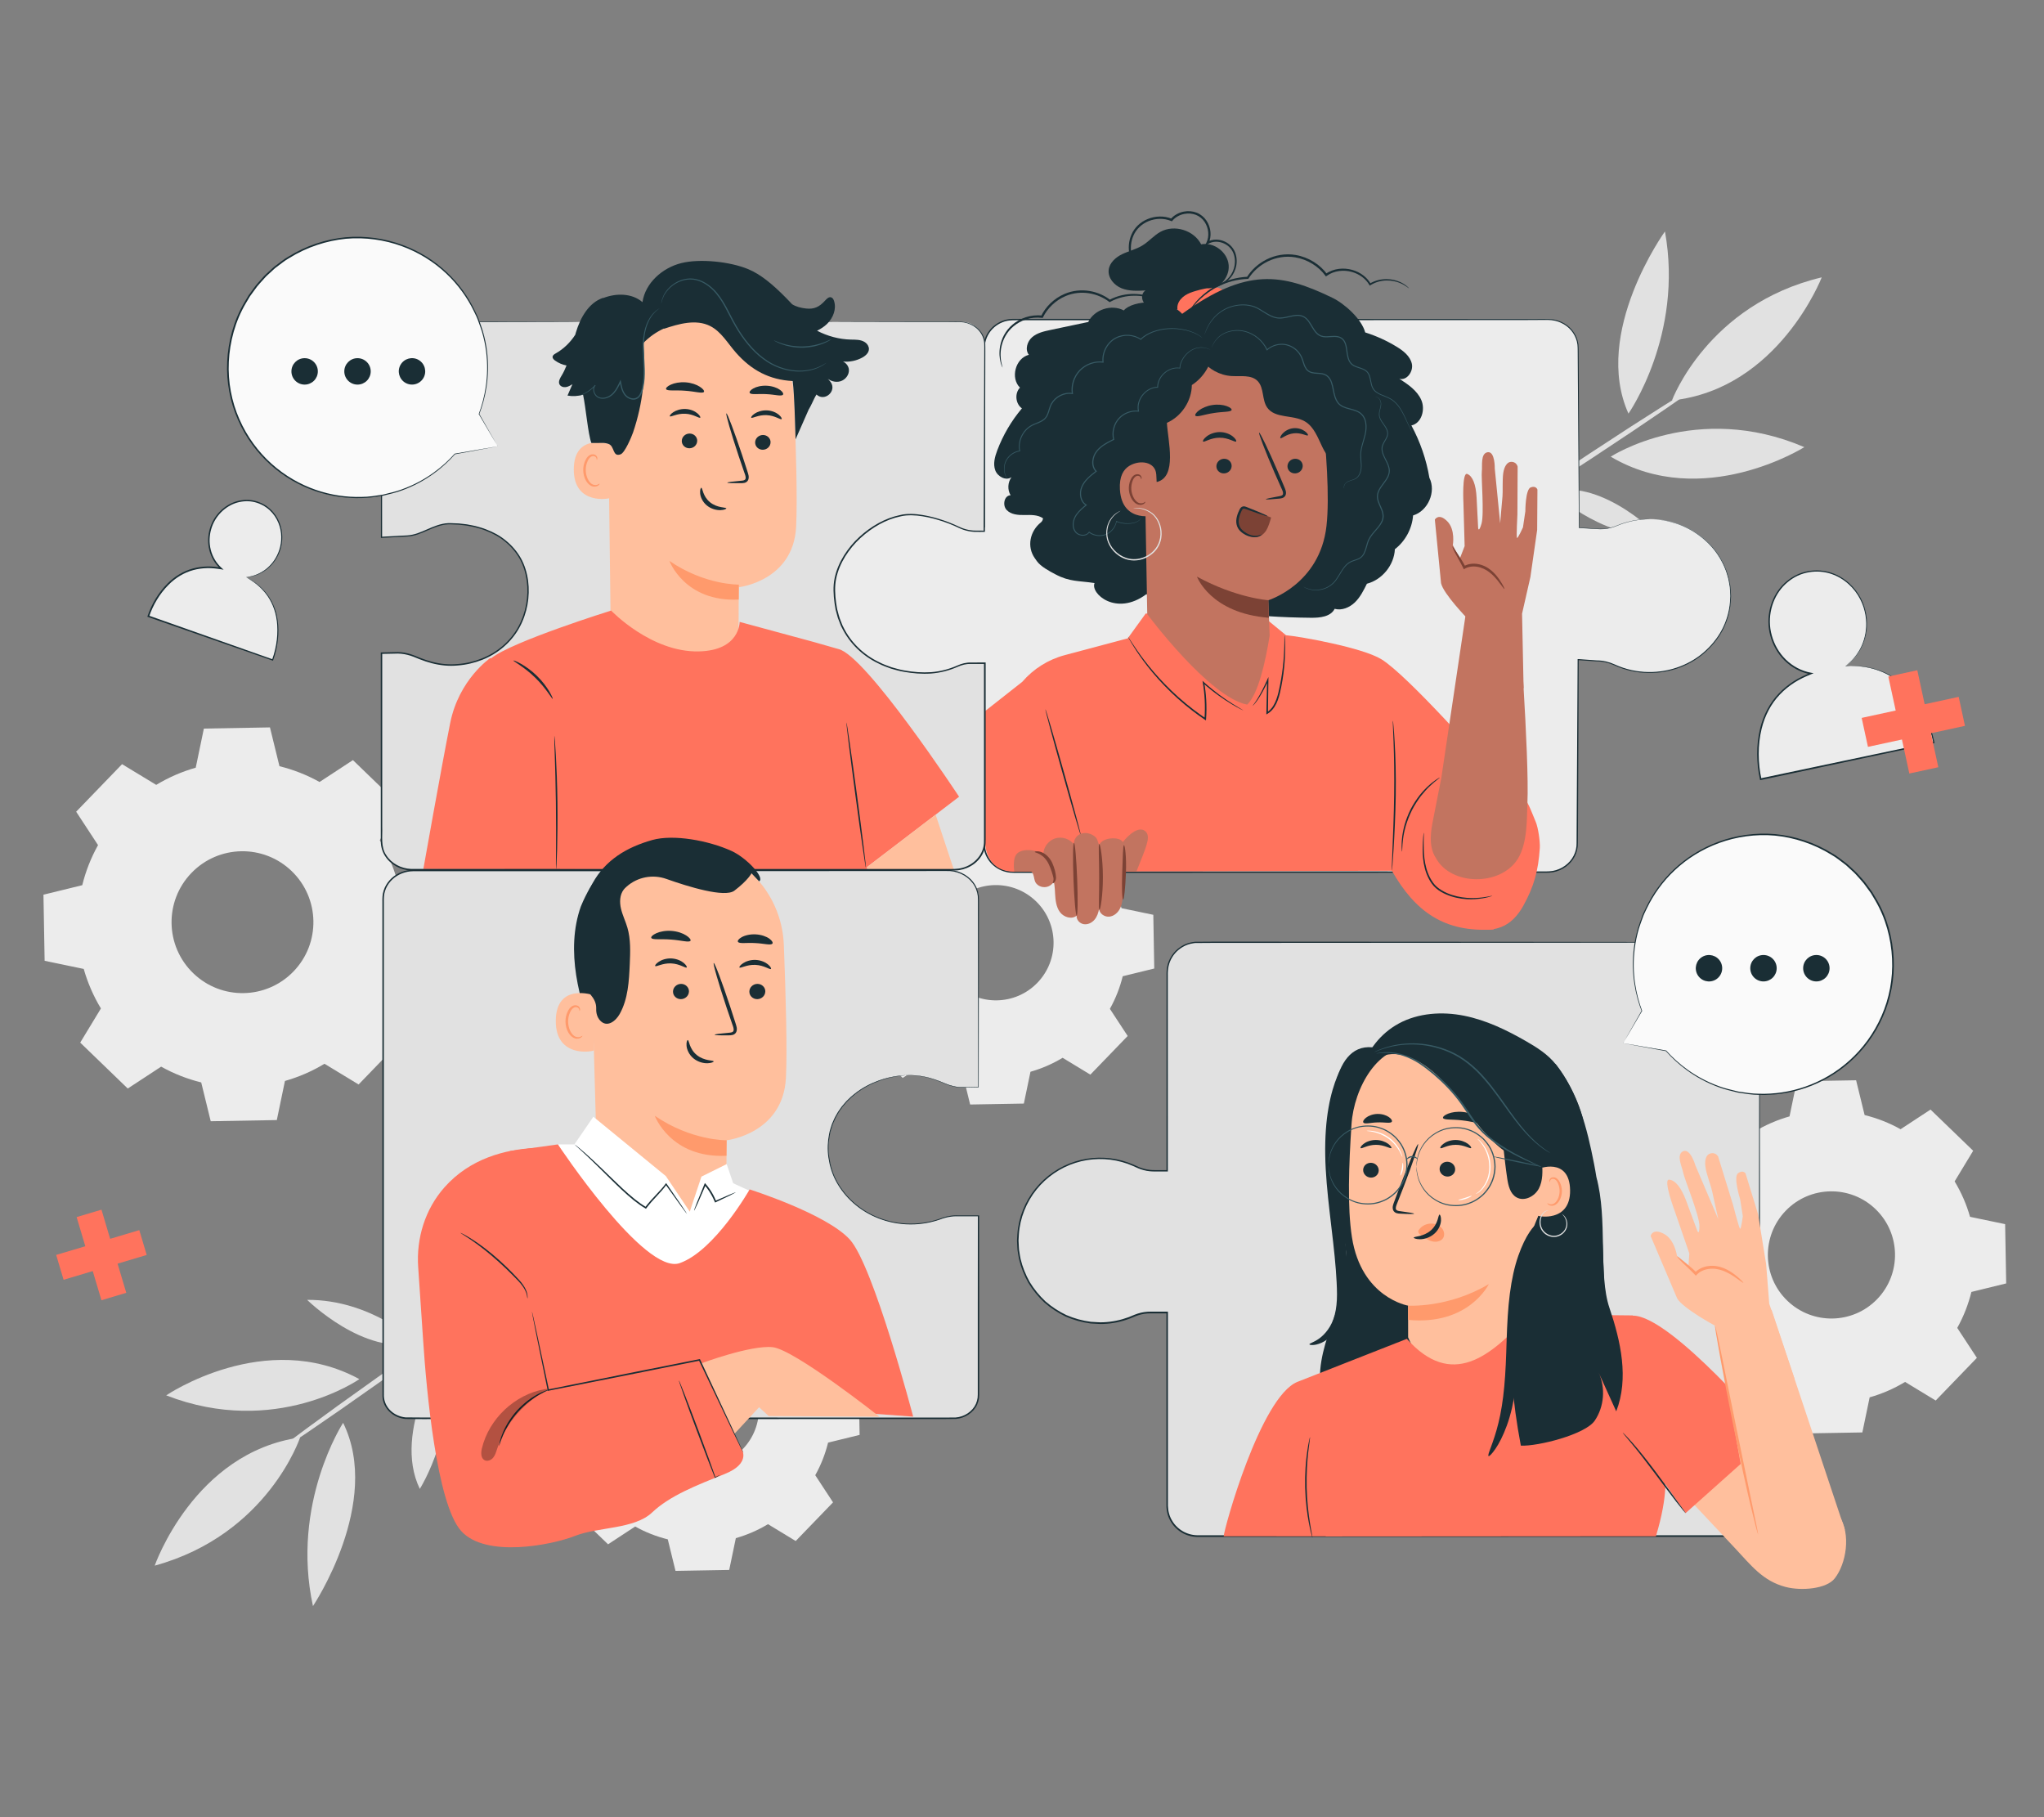 <?xml version="1.0" encoding="UTF-8"?>
<svg id="Layer_2" data-name="Layer 2" xmlns="http://www.w3.org/2000/svg" viewBox="0 0 540 480">
  <rect x="0" y="0" width="540" height="480" fill="#808080" stroke="none"/>
  <defs>
    <style>
      .cls-1 {
        fill: #ff735d;
      }

      .cls-1, .cls-2, .cls-3, .cls-4, .cls-5, .cls-6, .cls-7, .cls-8, .cls-9, .cls-10, .cls-11, .cls-12, .cls-13 {
        stroke-width: 0px;
      }

      .cls-2 {
        fill: #375a64;
      }

      .cls-3 {
        fill: #e1e1e1;
      }

      .cls-4 {
        fill: #ececec;
      }

      .cls-6 {
        fill: none;
      }

      .cls-7 {
        fill: #1a2e35;
      }

      .cls-8 {
        fill: #fff;
      }

      .cls-14 {
        opacity: .3;
      }

      .cls-9 {
        fill: #fafafa;
      }

      .cls-10 {
        fill: #c27460;
      }

      .cls-11 {
        fill: #7c4235;
      }

      .cls-12 {
        fill: #ff9a6c;
      }

      .cls-13 {
        fill: #ffbf9d;
      }
    </style>
  </defs>
  <g id="Layer_2-2" data-name="Layer 2">
    <g>
      <g>
        <g>
          <path class="cls-3" d="M82.68,424.24c-5.9-27.13,7.97-48.41,7.97-48.41,10.38,21.08-7.97,48.41-7.97,48.41Z"/>
          <path class="cls-3" d="M81.14,343.35c17.04-.09,28.89,11.29,28.89,11.29-13.72,3.66-28.89-11.29-28.89-11.29Z"/>
          <path class="cls-3" d="M117.46,356.63c4.03,20.07-6.55,36.65-6.55,36.65-7.45-15.32,6.55-36.65,6.55-36.65Z"/>
          <path class="cls-3" d="M73.12,383.52c-.22-.31,11.68-9.12,26.58-19.68,14.9-10.56,27.16-18.87,27.38-18.56.22.31-11.68,9.12-26.58,19.68-14.9,10.56-27.16,18.87-27.37,18.56Z"/>
          <path class="cls-3" d="M40.87,413.56s10.39-29.92,38.41-33.86c0,0-8.51,25.65-38.41,33.86Z"/>
          <path class="cls-3" d="M43.91,368.58s26.18-17.83,51.03-4.29c0,0-22.13,15.52-51.03,4.29Z"/>
        </g>
        <g>
          <path class="cls-3" d="M439.86,61.14c4.95,27.32-9.64,48.11-9.64,48.11-9.64-21.42,9.64-48.11,9.64-48.11Z"/>
          <path class="cls-3" d="M438.6,142.03c-17.03-.5-28.48-12.29-28.48-12.29,13.84-3.19,28.48,12.29,28.48,12.29Z"/>
          <path class="cls-3" d="M402.76,127.51c-3.34-20.19,7.81-36.4,7.81-36.4,6.92,15.57-7.81,36.4-7.81,36.4Z"/>
          <path class="cls-3" d="M448,102.17c.21.32-11.99,8.71-27.25,18.75-15.26,10.04-27.8,17.92-28,17.6-.21-.32,11.99-8.71,27.25-18.75,15.25-10.04,27.79-17.92,28-17.6Z"/>
          <path class="cls-3" d="M481.28,73.26s-11.42,29.54-39.57,32.51c0,0,9.4-25.34,39.57-32.51Z"/>
          <path class="cls-3" d="M476.68,118.11s-26.78,16.91-51.15,2.52c0,0,22.65-14.75,51.15-2.52Z"/>
        </g>
        <path class="cls-4" d="M41.27,207.32c3.3-1.99,6.82-3.51,10.44-4.54l2.15-10.33,17.46-.31,2.51,10.25c3.66.9,7.22,2.29,10.59,4.17l8.82-5.78,12.56,12.13-5.47,9.02c2,3.3,3.51,6.82,4.54,10.44l10.33,2.15.31,17.46-10.25,2.51c-.9,3.66-2.29,7.22-4.17,10.59l5.78,8.82-12.13,12.56-9.02-5.47c-3.3,2-6.82,3.51-10.44,4.54l-2.15,10.33-17.46.31-2.51-10.25c-3.66-.9-7.22-2.29-10.59-4.17l-8.82,5.78-12.56-12.13,5.47-9.02c-2-3.3-3.51-6.82-4.54-10.44l-10.33-2.15-.31-17.46,10.25-2.51c.9-3.66,2.29-7.22,4.17-10.59l-5.78-8.82,12.13-12.56,9.02,5.47h0ZM50.58,230.58c-7.19,7.44-6.98,19.3.47,26.49,7.44,7.19,19.3,6.98,26.49-.47,7.19-7.44,6.98-19.3-.47-26.49-7.44-7.19-19.3-6.98-26.49.47Z"/>
        <path class="cls-4" d="M244.6,219.53c2.68-1.62,5.54-2.85,8.48-3.69l1.75-8.4,14.19-.25,2.04,8.33c2.97.73,5.87,1.86,8.61,3.39l7.17-4.7,10.21,9.86-4.45,7.33c1.62,2.68,2.85,5.54,3.69,8.49l8.4,1.75.25,14.19-8.33,2.04c-.73,2.97-1.86,5.87-3.39,8.61l4.7,7.17-9.86,10.21-7.33-4.45c-2.68,1.62-5.54,2.85-8.49,3.69l-1.75,8.4-14.19.25-2.04-8.33c-2.97-.73-5.87-1.86-8.61-3.39l-7.17,4.7-10.21-9.86,4.45-7.33c-1.62-2.68-2.85-5.54-3.69-8.49l-8.4-1.75-.25-14.19,8.33-2.04c.73-2.97,1.86-5.87,3.39-8.61l-4.7-7.17,9.86-10.21,7.33,4.45h0ZM252.16,238.44c-5.84,6.05-5.67,15.69.38,21.53,6.05,5.84,15.69,5.67,21.53-.38,5.84-6.05,5.67-15.69-.38-21.53-6.05-5.84-15.69-5.67-21.53.38Z"/>
        <path class="cls-4" d="M166.76,342.72c2.68-1.62,5.54-2.85,8.48-3.69l1.75-8.4,14.19-.25,2.04,8.33c2.97.73,5.87,1.86,8.61,3.39l7.17-4.7,10.21,9.86-4.45,7.33c1.62,2.68,2.85,5.54,3.69,8.49l8.4,1.75.25,14.19-8.33,2.04c-.73,2.97-1.86,5.87-3.39,8.61l4.7,7.17-9.86,10.21-7.33-4.45c-2.68,1.62-5.54,2.85-8.49,3.69l-1.75,8.4-14.19.25-2.04-8.33c-2.97-.73-5.87-1.86-8.61-3.39l-7.17,4.7-10.21-9.86,4.45-7.33c-1.62-2.68-2.85-5.54-3.69-8.49l-8.4-1.75-.25-14.19,8.33-2.04c.73-2.97,1.86-5.87,3.39-8.61l-4.7-7.17,9.86-10.21,7.33,4.45h0ZM174.32,361.62c-5.84,6.05-5.67,15.69.38,21.53,6.05,5.84,15.69,5.67,21.53-.38,5.84-6.05,5.67-15.69-.38-21.53-6.05-5.84-15.69-5.67-21.53.38Z"/>
        <path class="cls-4" d="M463.41,298.96c2.96-1.79,6.11-3.15,9.36-4.07l1.93-9.27,15.66-.27,2.25,9.19c3.28.81,6.48,2.05,9.5,3.74l7.91-5.19,11.27,10.88-4.9,8.09c1.79,2.96,3.15,6.11,4.07,9.36l9.27,1.93.28,15.66-9.19,2.25c-.81,3.28-2.05,6.48-3.74,9.5l5.19,7.91-10.88,11.27-8.09-4.91c-2.96,1.79-6.11,3.15-9.36,4.07l-1.93,9.27-15.66.27-2.25-9.19c-3.28-.81-6.48-2.05-9.5-3.74l-7.91,5.19-11.27-10.88,4.9-8.09c-1.79-2.96-3.15-6.11-4.07-9.36l-9.27-1.93-.27-15.66,9.19-2.25c.81-3.28,2.05-6.48,3.74-9.5l-5.19-7.91,10.88-11.27,8.09,4.91h0ZM471.76,319.82c-6.44,6.68-6.26,17.31.42,23.75,6.67,6.44,17.31,6.26,23.75-.42,6.44-6.67,6.26-17.31-.42-23.75-6.67-6.44-17.31-6.26-23.75.42Z"/>
        <g>
          <g>
            <path class="cls-4" d="M487.57,175.96c4.22-2.96,6.49-8.46,5.29-14.11-1.57-7.4-8.47-12.21-15.42-10.74-6.94,1.47-11.29,8.66-9.72,16.07,1.21,5.7,5.59,9.83,10.71,10.77-18.69,7.1-13.27,27.91-13.27,27.91l45.74-9.69s-3.56-21.46-23.34-20.2Z"/>
            <path class="cls-7" d="M487.57,175.96c.12,0,.29-.02.62-.03.41,0,.97-.09,1.76-.04,1.55.02,3.89.21,6.68,1.22,2.78.99,5.95,3,8.58,6.27,2.62,3.26,4.78,7.62,5.85,12.75l.03.15-.16.03c-12.71,2.71-28.44,6.05-45.73,9.73l-.2.04-.04-.19c-.49-2.14-.72-4.36-.74-6.64-.01-2.27.23-4.58.79-6.85.84-3.45,2.51-6.69,4.9-9.19,1.19-1.26,2.53-2.33,3.95-3.25,1.43-.92,2.96-1.61,4.48-2.23l.04.39c-2.64-.49-5.06-1.81-6.9-3.63-1.85-1.82-3.12-4.11-3.77-6.51-1.35-4.82.03-9.98,3.09-13.29,1.55-1.64,3.45-2.87,5.49-3.48,2.03-.62,4.14-.69,6.08-.3,3.92.79,6.94,3.36,8.67,6.15.88,1.41,1.48,2.89,1.8,4.34.35,1.44.45,2.85.38,4.15-.14,2.61-.97,4.76-1.89,6.32-.93,1.56-1.94,2.57-2.65,3.19-.35.32-.64.51-.84.65-.15.11-.24.17-.31.22.06-.05.14-.11.27-.22.18-.15.49-.38.83-.7.7-.63,1.67-1.65,2.58-3.21.89-1.55,1.69-3.68,1.81-6.26.06-1.28-.05-2.67-.4-4.09-.33-1.43-.93-2.88-1.8-4.26-1.72-2.74-4.69-5.23-8.51-5.99-1.89-.37-3.95-.29-5.92.31-1.98.6-3.82,1.8-5.32,3.4-2.97,3.23-4.31,8.26-2.98,12.95.63,2.33,1.88,4.56,3.67,6.33,1.79,1.76,4.13,3.05,6.69,3.51l.69.13-.65.26c-1.51.61-3.01,1.29-4.41,2.19-1.4.9-2.71,1.95-3.87,3.18-2.34,2.45-3.97,5.61-4.8,9.01-.55,2.23-.79,4.51-.78,6.75.01,2.24.24,4.46.72,6.53l-.24-.15c17.3-3.65,33.03-6.96,45.75-9.64l-.12.18c-1.03-5.06-3.16-9.41-5.73-12.65-2.58-3.25-5.7-5.26-8.44-6.27-2.75-1.03-5.07-1.25-6.62-1.3-.77-.06-1.4,0-1.79-.02-.31,0-.47,0-.59,0Z"/>
          </g>
          <polygon class="cls-1" points="517.46 184.07 508.47 186.02 506.53 177.04 498.87 178.7 500.82 187.68 491.83 189.63 493.49 197.28 502.47 195.34 504.42 204.32 512.08 202.66 510.13 193.68 519.12 191.73 517.46 184.07"/>
        </g>
        <polygon class="cls-1" points="36.8 324.93 29.1 327.23 26.81 319.53 20.24 321.49 22.54 329.19 14.84 331.48 16.8 338.05 24.5 335.75 26.8 343.45 33.36 341.49 31.06 333.79 38.76 331.49 36.8 324.93"/>
        <g>
          <path class="cls-4" d="M64.99,152.44c3.83-.24,7.4-2.87,8.83-6.93,1.87-5.32-.66-11.04-5.65-12.8-4.98-1.75-10.53,1.14-12.4,6.45-1.44,4.1-.25,8.41,2.64,10.99-14.63-2.72-19.24,12.61-19.24,12.61l32.83,11.54s6.04-15.02-7.02-21.88Z"/>
          <path class="cls-7" d="M64.99,152.44c.1.05.21.11.42.22.27.15.65.31,1.14.65.98.61,2.4,1.63,3.79,3.36,1.39,1.71,2.63,4.22,3.04,7.32.41,3.09.1,6.71-1.21,10.39l-.05.14-.15-.05c-9.14-3.2-20.43-7.15-32.85-11.5l-.19-.07.06-.19c1.06-3.09,2.8-6.11,5.27-8.58,1.88-1.87,4.2-3.29,6.7-3.96,1.25-.34,2.52-.51,3.78-.54,1.27-.03,2.51.12,3.72.32l-.17.35c-1.5-1.34-2.53-3.13-2.99-5-.47-1.88-.39-3.84.13-5.62,1.01-3.6,3.9-6.36,7.14-7.28,1.62-.44,3.32-.49,4.86-.08,1.54.4,2.91,1.17,4,2.18,2.19,2.03,3.12,4.84,3.14,7.3.03,2.49-.82,4.67-1.91,6.26-1.11,1.61-2.47,2.66-3.66,3.29-1.2.63-2.23.88-2.93.99-.69.12-1.05.08-1.07.1-.02,0,.36-.04,1.05-.17.68-.13,1.7-.41,2.87-1.05,1.17-.64,2.49-1.69,3.56-3.28,1.05-1.58,1.87-3.71,1.82-6.14-.03-2.4-.96-5.12-3.09-7.07-1.06-.96-2.39-1.7-3.87-2.08-1.48-.38-3.11-.33-4.68.1-3.12.9-5.9,3.57-6.87,7.05-.5,1.72-.57,3.61-.11,5.42.45,1.8,1.44,3.52,2.88,4.8l.52.46-.69-.11c-1.19-.19-2.41-.34-3.64-.31-1.23.03-2.47.19-3.68.52-2.43.65-4.68,2.02-6.51,3.86-2.41,2.4-4.14,5.4-5.16,8.4l-.13-.25c12.41,4.38,23.69,8.36,32.82,11.59l-.2.09c1.3-3.61,1.63-7.2,1.25-10.24-.38-3.06-1.58-5.54-2.93-7.24-1.35-1.72-2.74-2.76-3.7-3.39-.46-.34-.89-.55-1.13-.72-.18-.11-.28-.17-.37-.23Z"/>
        </g>
        <g>
          <g>
            <path class="cls-3" d="M458.27,248.96h-141.84c-4.45,0-8.06,3.61-8.06,8.06v52.29h-3.54c-1.65,0-3.26-.42-4.74-1.14-3.89-1.88-8.4-2.65-13.17-1.84-9.46,1.61-16.84,9.46-17.88,19-1.44,13.12,8.8,24.23,21.64,24.23,3.12,0,6.08-.66,8.76-1.85,1.39-.61,2.87-.97,4.39-.97h4.54v50.99c0,4.45,3.61,8.06,8.06,8.06h141.84c3.63,0,6.57-2.94,6.57-6.57v-143.71c0-3.63-2.94-6.57-6.57-6.57Z"/>
            <path class="cls-7" d="M458.27,248.96s.15,0,.44.01c.15,0,.33.02.55.05.22.02.47.07.75.15,1.1.28,2.83,1.08,4,3.09.57.98.93,2.27.88,3.67,0,1.4,0,2.93,0,4.59,0,3.32.01,7.15.02,11.46.02,17.24.04,42.19.07,73.01,0,15.41.02,32.29.03,50.41,0,1.13,0,2.27,0,3.41.01.56-.03,1.17-.13,1.74-.13.57-.3,1.14-.58,1.67-1.04,2.13-3.29,3.65-5.71,3.73-4.68,0-9.44.01-14.27.02-9.65,0-19.59,0-29.78,0-20.38,0-41.77,0-63.94.01-11.09,0-22.37,0-33.82,0-1.45.05-2.94-.28-4.24-.97-1.29-.7-2.42-1.73-3.18-3.01-.79-1.26-1.18-2.74-1.21-4.22,0-1.45,0-2.9,0-4.35,0-5.81,0-11.65,0-17.53,0-9.84,0-19.59,0-29.19l.21.21c-1.15,0-2.31,0-3.46,0-.57,0-1.15-.01-1.71.02-.56.04-1.12.12-1.67.25-.55.13-1.09.3-1.61.51-.51.21-1.05.46-1.59.65-1.08.4-2.19.72-3.32.95-1.13.23-2.27.37-3.42.41-.57.03-1.15.02-1.72-.02-.57-.04-1.14-.05-1.71-.1-2.27-.29-4.48-.91-6.57-1.81-2.05-.98-3.96-2.23-5.66-3.72-1.65-1.54-3.07-3.3-4.24-5.21-1.09-1.96-1.94-4.04-2.45-6.21-.13-.54-.19-1.09-.29-1.64l-.13-.82c-.03-.28-.03-.55-.05-.83l-.08-1.66.09-1.65c.3-4.4,2.02-8.64,4.74-12.03,2.72-3.38,6.43-5.91,10.5-7.19,4.07-1.3,8.47-1.35,12.5-.23,1.01.28,1.99.63,2.95,1.05.95.45,1.85.87,2.84,1.11.98.26,1.98.35,3,.33,1.02,0,2.04,0,3.06,0l-.19.19c0-15.2,0-29.84.01-43.81,0-1.75,0-3.48,0-5.21,0-.86,0-1.72,0-2.58-.02-.85.03-1.74.23-2.59.39-1.7,1.35-3.24,2.65-4.36.66-.55,1.39-1.01,2.17-1.35.79-.32,1.63-.52,2.47-.6,6.67-.07,13.11-.01,19.39-.03,25.09.02,47.14.03,65.38.04,18.24.02,32.69.04,42.58.05,4.94.01,8.74.02,11.31.03,1.28,0,2.25.01,2.91.02.65,0,.99.02.99.02,0,0-.33.01-.99.02-.66,0-1.63,0-2.91.02-2.57,0-6.37.02-11.31.03-9.89.01-24.33.03-42.58.05-18.25.01-40.3.03-65.38.04-6.27.02-12.75-.03-19.36.04-.81.08-1.61.27-2.37.58-.75.33-1.45.76-2.08,1.29-1.25,1.07-2.17,2.55-2.54,4.17-.19.82-.24,1.64-.22,2.51,0,.86,0,1.72,0,2.58,0,1.73,0,3.46,0,5.21,0,13.97,0,28.6.01,43.81v.19s-.19,0-.19,0c-1.02,0-2.04,0-3.06,0-1.02.03-2.09-.07-3.09-.34-1.01-.24-1.99-.71-2.9-1.13-.94-.41-1.9-.76-2.9-1.03-3.96-1.1-8.29-1.05-12.28.23-3.99,1.26-7.63,3.74-10.3,7.07-2.66,3.33-4.35,7.49-4.64,11.81l-.09,1.62.08,1.63c.02.27.02.54.05.81l.13.81c.1.54.15,1.08.28,1.61.5,2.13,1.33,4.17,2.4,6.09,1.14,1.88,2.54,3.6,4.16,5.12,1.67,1.46,3.54,2.69,5.55,3.64,2.05.88,4.22,1.49,6.45,1.77.56.05,1.12.07,1.68.1.56.04,1.12.06,1.69.02,1.12-.05,2.25-.18,3.35-.41,1.11-.22,2.2-.54,3.26-.93.54-.2,1.04-.42,1.58-.65.54-.22,1.1-.39,1.67-.53.57-.13,1.15-.22,1.73-.26.59-.04,1.16-.02,1.74-.02,1.15,0,2.3,0,3.46,0h.21v.21c0,9.6,0,19.35,0,29.19,0,5.88,0,11.72,0,17.53,0,1.45,0,2.9,0,4.34.03,1.41.4,2.81,1.15,4.01.72,1.21,1.79,2.19,3.02,2.86,1.24.65,2.63.97,4.05.92,11.45,0,22.73,0,33.82,0,22.17,0,43.56,0,63.94.01,10.19,0,20.12,0,29.78,0,4.82,0,9.58,0,14.26-.01,2.29-.07,4.43-1.51,5.41-3.53.27-.5.42-1.04.55-1.58.1-.55.14-1.1.13-1.67,0-1.14,0-2.28,0-3.41,0-18.12.02-35,.03-50.41.03-30.82.05-55.76.07-73.01,0-4.31.01-8.14.02-11.46,0-1.66,0-3.19,0-4.59.06-1.4-.28-2.66-.84-3.63-1.14-1.98-2.85-2.79-3.94-3.09-.28-.08-.53-.14-.75-.16-.22-.04-.4-.06-.54-.07-.29-.02-.44-.03-.44-.03Z"/>
          </g>
          <g>
            <path class="cls-7" d="M423.69,336.26c-.35-9.65-.7-19.36-2.56-28.84-1.86-9.48-4.19-18.72-10.16-26.35l-55.88,2.97c-2.16,8.56-4.33,17.33-3.43,26.11.87,8.52,4.61,16.75,4.01,25.29-.43,6.04-2.99,11.68-4.89,17.43-1.89,5.75-3.11,12.13-.86,17.76.57,1.42,1.39,2.8,2.67,3.63,1.58,1.02,3.57,1.06,5.46,1.06,22.34.03,44.68-.48,66.99-1.53-.45-12.51-.9-25.02-1.35-37.54Z"/>
            <g>
              <path class="cls-7" d="M415.17,305.06c.34,11.89-4.73,23.83-13.55,31.86-2.02-5.81-4.04-11.63-6.06-17.44"/>
              <path class="cls-7" d="M369.51,270.37c5.2-2.82,11.48-3.23,17.29-2.07,5.81,1.16,11.22,3.77,16.35,6.72,2.88,1.65,5.75,3.47,7.82,6.06,3.78,4.72,7.51,12.48,7.87,18.5.29,4.87-1.58,17.06-3.65,21.48-1.9,4.06-10.79,7.15-15.18,8.15l-40.27-46.55c1.42-5.17,5.03-9.71,9.76-12.28Z"/>
              <path class="cls-7" d="M362.57,276.65l9.65-1.72c-5.28,12.49-6.71,41.05-9.73,54.26-3.56-5.13-11.82-20.76-11.38-26.98.44-6.22-.02-26.63,11.45-25.57Z"/>
              <path class="cls-13" d="M408.33,297.4c-.43-7.15-5.32-13.26-12.31-15.03l-22.32-5.66c-9.61-1.03-16.02,10.72-16.65,20.3-.7,10.65-1.13,21.88.12,29.83,2.52,15.98,14.83,18.04,14.83,18.04,0-.02,0,3.69.01,8.36l.25.59c5.71,13.39,24.58,14.01,31.16,1.02h0l4.96-57.22c0-.28-.03.2-.06-.23Z"/>
              <path class="cls-7" d="M360.13,308.99c-.04,1.08.85,2.01,1.98,2.07,1.13.06,2.09-.76,2.13-1.84.04-1.08-.85-2.01-1.98-2.07-1.14-.06-2.09.76-2.13,1.84Z"/>
              <path class="cls-7" d="M359.46,303.27c.25.27,1.82-.88,4.04-.87,2.22-.02,3.84,1.12,4.08.85.12-.12-.14-.6-.85-1.12-.7-.51-1.89-1.01-3.27-1.01-1.38,0-2.55.51-3.21,1.02-.68.52-.92,1-.79,1.12Z"/>
              <path class="cls-7" d="M380.33,308.71c-.04,1.08.85,2.01,1.98,2.07,1.13.06,2.09-.76,2.13-1.84.04-1.08-.85-2.01-1.98-2.07-1.14-.06-2.09.76-2.13,1.84Z"/>
              <path class="cls-7" d="M380.53,303.27c.26.27,1.82-.88,4.04-.87,2.22-.02,3.84,1.12,4.08.85.12-.12-.14-.6-.85-1.12-.7-.51-1.89-1.01-3.27-1.01-1.38,0-2.55.51-3.21,1.02-.68.52-.91,1-.79,1.12Z"/>
              <path class="cls-7" d="M373.59,320.59c.01-.12-1.37-.36-3.6-.65-.57-.06-1.1-.17-1.2-.56-.13-.41.11-1.01.38-1.67.54-1.36,1.1-2.79,1.68-4.28,2.34-6.1,4.03-11.12,3.79-11.21-.25-.09-2.35,4.78-4.69,10.88-.56,1.5-1.1,2.94-1.61,4.31-.22.64-.59,1.36-.3,2.21.15.42.57.73.93.83.36.11.68.12.96.13,2.25.13,3.64.14,3.65.01Z"/>
              <path class="cls-12" d="M393.32,339.2s-5.23,10.97-21.32,9.44v-3.76s10.59.69,21.32-5.69Z"/>
              <path class="cls-7" d="M381.23,295.3c.22.6,2.43.32,5.03.64,2.61.27,4.71,1.03,5.05.49.15-.26-.21-.82-1.06-1.4-.84-.58-2.18-1.14-3.74-1.31-1.56-.17-2.99.07-3.94.45-.96.38-1.44.85-1.34,1.14Z"/>
              <path class="cls-7" d="M360.19,296.52c.39.5,1.92-.01,3.76-.04,1.84-.08,3.39.34,3.75-.18.16-.25-.09-.76-.77-1.23-.67-.47-1.79-.86-3.05-.83-1.26.04-2.36.49-3,1-.65.51-.87,1.03-.69,1.27Z"/>
              <path class="cls-7" d="M361.42,282.42c.98-2.4,3.64-3.85,6.24-3.98,2.61-.13,5.15.85,7.41,2.15,9.57,5.5,14.49,18.79,23.95,24.48,2.33,1.4,5.35.12,7.33,1.97,1.98,1.85,3.26,4.82,2.17,7.29,1.27-1.73,2.56-3.5,3.28-5.52.72-2.02.81-4.37-.27-6.23-.82-1.41-2.26-2.49-2.66-4.06-.35-1.39.2-2.84.14-4.27-.06-1.46-.75-2.81-1.47-4.08-3.71-6.51-8.8-12.41-15.37-16.07-4.29-2.39-9.19-3.79-14.11-3.63-4.92.17-9.82,1.96-13.42,5.3-2.12,1.96-4.34,3.99-3.24,6.65"/>
              <path class="cls-13" d="M406.13,309.01c.17-.46,8.55-3.47,8.67,5.39.11,8.61-8.63,6.91-8.65,6.67-.02-.25-.02-12.06-.02-12.06Z"/>
              <path class="cls-12" d="M408.79,317.79s.15.1.41.22c.25.11.68.18,1.13.01.91-.34,1.67-1.79,1.7-3.34.01-.78-.16-1.53-.44-2.14-.27-.63-.68-1.06-1.15-1.14-.46-.1-.78.18-.89.42-.11.24-.06.41-.1.43-.02.02-.19-.14-.12-.5.03-.17.13-.38.34-.54.21-.17.51-.26.83-.23.67.04,1.28.64,1.59,1.32.35.68.56,1.51.55,2.39-.04,1.73-.92,3.37-2.17,3.74-.61.16-1.12-.01-1.38-.21-.27-.21-.32-.4-.29-.42Z"/>
              <path class="cls-2" d="M409.57,304.59s-.19-.09-.52-.29c-.33-.21-.84-.49-1.45-.92-1.21-.87-2.89-2.25-4.67-4.23-1.8-1.97-3.68-4.53-5.72-7.38-2.04-2.85-4.29-6-7.15-8.84-1.46-1.39-2.99-2.64-4.61-3.62-1.62-.99-3.32-1.72-4.98-2.25-3.33-1.07-6.54-1.3-9.17-1.12-2.65.16-4.74.72-6.14,1.2-.71.21-1.24.45-1.6.59-.36.14-.56.21-.57.2,0-.01.18-.11.53-.27.36-.16.88-.42,1.58-.66,1.4-.52,3.5-1.13,6.18-1.33,2.66-.22,5.91-.01,9.3,1.05,1.69.52,3.42,1.26,5.07,2.26,1.66,1,3.21,2.26,4.69,3.67,2.89,2.88,5.14,6.06,7.17,8.91,2.02,2.87,3.87,5.43,5.63,7.41,1.75,1.99,3.38,3.39,4.56,4.29.59.45,1.09.74,1.4.97.32.22.49.35.48.36Z"/>
              <path class="cls-7" d="M407.4,307.02c.14,2.35.24,4.83-.85,6.92-1.09,2.09-3.85,3.51-5.9,2.34-1.68-.95-2.18-3.09-2.46-4.99-.82-5.48-1.2-11.02-2.07-16.5l11.28,12.22Z"/>
              <path class="cls-2" d="M363.55,278.32s.77-.14,2.15-.19c1.38-.04,3.42.14,5.73,1.04,1.15.45,2.38,1.04,3.59,1.84,1.21.8,2.45,1.75,3.7,2.81,2.48,2.13,5.06,4.7,7.25,7.77,1.1,1.54,2.07,3.11,3.13,4.57,1.05,1.47,2.21,2.79,3.47,3.88,2.52,2.17,5.11,3.7,7.32,4.87,2.22,1.16,4.07,1.98,5.34,2.54.6.26,1.09.46,1.48.63.34.14.52.2.53.19,0-.02-.16-.11-.49-.28-.38-.19-.85-.42-1.44-.71-1.25-.62-3.08-1.48-5.26-2.67-2.17-1.2-4.72-2.74-7.18-4.9-1.23-1.07-2.35-2.37-3.38-3.82-1.04-1.45-2.01-3.03-3.12-4.58-2.23-3.11-4.83-5.69-7.36-7.83-1.27-1.06-2.53-2.01-3.77-2.81-1.25-.8-2.51-1.39-3.69-1.82-2.37-.87-4.46-1-5.86-.91-.7.05-1.24.14-1.6.22-.36.09-.55.14-.54.15Z"/>
            </g>
            <g>
              <path class="cls-13" d="M432.68,381.59l25.7,27.37c4.24,4.52,7.32,8.64,13.33,10.22,4.21,1.1,10.82.53,13-2.25,2.99-3.81,4.42-11.61,1.14-16.64-3.28-5.03-26.28-27.42-26.28-27.42l-26.88,8.71"/>
              <g>
                <path class="cls-1" d="M468.27,379.2s-26.7-31.68-36.86-31.68c0,0-6.42,11.23-6.63,17.36-.21,6.12,20.54,34.8,20.54,34.8l22.94-20.48Z"/>
                <path class="cls-1" d="M439.83,389.51l-8.48-42.05-27.46-.28c-10.12,11.44-20.45,19.63-32.22,6.47l-28.92,11.37,7.51,40.84,87.21-.06c3.4-11.19,2.36-16.29,2.36-16.29Z"/>
                <path class="cls-1" d="M323.29,405.8c0-1.69,9.68-36.77,19.45-40.78l7.55,11.58,2.13,29.23-29.13-.03Z"/>
              </g>
              <path class="cls-7" d="M445.33,399.69s-.28-.26-.71-.79c-.44-.52-1.06-1.3-1.81-2.26-1.5-1.93-3.51-4.64-5.75-7.63-2.23-2.99-4.3-5.65-5.86-7.53-.77-.94-1.41-1.7-1.85-2.22-.44-.52-.67-.82-.65-.84.02-.02.3.24.77.73.48.49,1.15,1.22,1.96,2.14,1.62,1.84,3.73,4.48,5.97,7.47,2.23,2.99,4.21,5.73,5.65,7.7.68.94,1.25,1.72,1.7,2.34.4.56.61.87.59.89Z"/>
              <path class="cls-7" d="M346.75,406.22s-.14-.35-.31-1.01c-.18-.66-.4-1.62-.63-2.81-.47-2.39-.91-5.73-1.01-9.45-.09-3.72.19-7.08.54-9.49.17-1.2.34-2.17.49-2.84.14-.67.23-1.03.26-1.02.03,0-.01.38-.1,1.05-.1.67-.22,1.64-.36,2.85-.27,2.41-.5,5.75-.42,9.45.09,3.69.49,7.02.88,9.41.19,1.2.37,2.16.5,2.83.13.67.18,1.04.16,1.05Z"/>
            </g>
            <path class="cls-7" d="M345.93,355.1c.01.11.3.19.86.18.56,0,1.38-.17,2.36-.6.97-.45,2.08-1.19,3.11-2.31,1.03-1.11,1.98-2.64,2.59-4.43.63-1.79.97-3.84,1.09-5.98.12-2.15.08-4.38,0-6.74-.19-4.72-.74-9.85-1.37-15.19-.62-5.34-1.2-10.38-1.43-14.97-.24-4.59-.17-8.71.15-12.16.61-6.9,2.06-11.03,1.57-11.21-.11-.04-.3.18-.58.63-.14.23-.3.52-.48.86-.17.35-.35.76-.54,1.22-.76,1.85-1.67,4.64-2.28,8.19-.63,3.54-.95,7.83-.87,12.56.07,4.73.57,9.89,1.19,15.24.62,5.35,1.26,10.4,1.61,14.99.17,2.29.3,4.49.31,6.48,0,2-.18,3.81-.59,5.39-.78,3.17-2.64,5.25-4.12,6.32-1.51,1.07-2.62,1.27-2.58,1.53Z"/>
            <g>
              <path class="cls-12" d="M374.89,324.81c.75-1.07,2.12-1.7,3.5-1.6.96.07,1.95.49,2.56,1.24.61.75.78,1.85.28,2.61-.56.86-1.8,1.09-2.86.84-1.06-.26-2-.91-2.88-1.56-.25-.18-.5-.37-.66-.62-.16-.25-.2-.59-.03-.82"/>
              <path class="cls-7" d="M380.3,320.83c-.36,0-.27,2.37-2.25,4.14-1.98,1.77-4.54,1.6-4.55,1.94-.03.15.59.44,1.66.43,1.06,0,2.59-.4,3.8-1.48,1.21-1.08,1.69-2.49,1.74-3.47.05-1-.24-1.58-.4-1.56Z"/>
            </g>
            <g>
              <path class="cls-7" d="M421.75,310.96c3.03,11,.46,25.69,3.45,34.52,2.99,8.83,5.17,18.63,1.79,27.32-1.55-3.42-3.11-6.84-4.66-10.27,1.88,4.03,1.49,9.02-1.01,12.71-2.49,3.69-15.06,6.83-19.53,6.62-4.52-23.84-3.27-42.07,4.53-60.5l6.03,6.66,5.43-2.32,3.97-14.74Z"/>
              <g>
                <g>
                  <path class="cls-2" d="M374.22,308.15c.06,0-.01-.92.39-2.5.19-.79.57-1.73,1.16-2.71.6-.98,1.45-2.01,2.62-2.88,1.16-.86,2.62-1.6,4.31-1.89,1.68-.28,3.57-.23,5.37.45.91.31,1.78.79,2.58,1.38.41.28.78.64,1.16.98.34.38.7.75,1,1.18,1.26,1.66,1.96,3.79,1.98,5.99-.02,2.2-.73,4.33-1.98,6-.3.43-.66.8-1,1.18-.38.34-.74.7-1.16.98-.8.6-1.68,1.07-2.58,1.38-1.8.68-3.69.74-5.37.45-1.69-.29-3.15-1.03-4.31-1.89-1.17-.87-2.02-1.9-2.62-2.88-.59-.99-.97-1.92-1.16-2.71-.4-1.58-.33-2.5-.39-2.5,0,0,0,.06,0,.17,0,.13,0,.29,0,.49,0,.22.01.48.07.8.04.31.08.68.2,1.08.17.81.54,1.76,1.12,2.78.59,1.01,1.45,2.07,2.64,2.97,1.18.89,2.67,1.66,4.4,1.97,1.72.3,3.66.26,5.52-.44.93-.32,1.84-.8,2.67-1.42.43-.29.8-.66,1.2-1.01.36-.39.73-.77,1.03-1.21,1.3-1.71,2.03-3.91,2.05-6.18-.02-2.27-.75-4.47-2.05-6.18-.31-.44-.68-.82-1.03-1.21-.39-.35-.77-.71-1.2-1.01-.83-.61-1.73-1.1-2.67-1.42-1.86-.69-3.8-.74-5.52-.44-1.73.31-3.22,1.08-4.4,1.97-1.18.9-2.04,1.96-2.64,2.97-.59,1.02-.95,1.97-1.12,2.78-.11.4-.15.76-.2,1.08-.05.31-.07.58-.07.8,0,.2,0,.36,0,.49,0,.11,0,.17,0,.17Z"/>
                  <path class="cls-2" d="M350.97,307.71c.06,0-.01-.92.39-2.5.19-.79.57-1.73,1.16-2.71.6-.98,1.45-2.01,2.62-2.88,1.16-.86,2.62-1.6,4.31-1.89,1.68-.28,3.57-.23,5.37.45.91.31,1.78.79,2.58,1.38.41.28.78.64,1.16.98.34.38.7.75,1,1.18,1.26,1.66,1.96,3.79,1.98,5.99-.02,2.2-.73,4.33-1.98,6-.3.43-.66.8-1,1.18-.38.34-.74.7-1.16.98-.8.6-1.68,1.07-2.58,1.38-1.8.68-3.69.74-5.37.45-1.69-.29-3.15-1.03-4.31-1.89-1.17-.87-2.02-1.9-2.62-2.88-.59-.99-.97-1.92-1.16-2.71-.4-1.58-.33-2.5-.39-2.5,0,0,0,.06,0,.17,0,.13,0,.29,0,.49,0,.22.01.48.07.8.04.31.08.68.2,1.08.17.81.54,1.76,1.12,2.78.59,1.01,1.45,2.07,2.64,2.97,1.18.89,2.67,1.66,4.4,1.97,1.72.3,3.66.26,5.52-.44.93-.32,1.84-.8,2.67-1.42.43-.29.8-.66,1.2-1.01.36-.39.73-.77,1.03-1.21,1.3-1.71,2.03-3.91,2.05-6.18-.02-2.27-.75-4.47-2.05-6.18-.31-.44-.68-.82-1.03-1.21-.39-.35-.77-.71-1.2-1.01-.83-.61-1.73-1.1-2.67-1.42-1.86-.69-3.8-.74-5.52-.44-1.73.31-3.22,1.08-4.4,1.97-1.18.9-2.04,1.96-2.64,2.97-.59,1.02-.95,1.97-1.12,2.78-.11.4-.15.76-.2,1.08-.05.31-.07.58-.07.8,0,.2,0,.36,0,.49,0,.11,0,.17,0,.17Z"/>
                  <path class="cls-2" d="M371.5,306.43s.17-.13.41-.32c.24-.18.62-.39,1.06-.42.45-.03.85.11,1.12.25.27.14.41.28.45.25.03-.02-.05-.22-.32-.44-.26-.22-.73-.43-1.27-.39-.54.04-.97.32-1.19.58-.23.26-.28.47-.25.49Z"/>
                  <path class="cls-2" d="M394.61,305.52c-.02.09,2.79.75,6.28,1.48,3.49.73,6.33,1.25,6.35,1.16.02-.09-2.79-.75-6.28-1.48-3.49-.73-6.33-1.25-6.35-1.16Z"/>
                </g>
                <path class="cls-8" d="M389.84,315.37s.24-.04.62-.26c.37-.22.87-.63,1.36-1.23.49-.6.99-1.39,1.37-2.34.36-.96.6-2.08.6-3.27,0-2.38-.87-4.44-1.76-5.69-.44-.64-.88-1.09-1.19-1.39-.33-.28-.51-.43-.53-.41-.05.05.71.64,1.52,1.92.82,1.25,1.63,3.26,1.63,5.57,0,1.15-.22,2.23-.55,3.16-.35.93-.81,1.71-1.27,2.31-.45.6-.91,1.02-1.25,1.26-.34.25-.56.34-.55.37Z"/>
                <path class="cls-8" d="M385.28,316.99c0,.09.87.05,1.86-.27,1-.32,1.71-.79,1.67-.86-.04-.08-.81.25-1.77.55-.96.31-1.78.49-1.76.58Z"/>
                <path class="cls-8" d="M361.07,298.71c0,.06.7.06,1.8.3,1.09.23,2.57.76,3.94,1.76,1.37,1,2.31,2.26,2.86,3.22.55.97.76,1.64.81,1.62.02,0-.01-.18-.1-.48-.09-.3-.25-.74-.51-1.24-.5-1.02-1.45-2.34-2.87-3.38-1.42-1.04-2.97-1.55-4.09-1.73-.56-.09-1.03-.12-1.35-.12-.32,0-.49.03-.49.05Z"/>
                <path class="cls-8" d="M369.96,310.51c.07.04.51-.64.68-1.61.18-.97,0-1.76-.08-1.75-.1,0-.07.78-.24,1.69-.16.92-.45,1.63-.36,1.67Z"/>
              </g>
              <path class="cls-7" d="M393.27,384.61c.18.11.85-.52,1.78-1.87.94-1.35,2.05-3.46,3.05-6.22,1.01-2.76,1.8-6.17,2.32-9.97.52-3.81.76-8,.89-12.35.13-4.34.26-8.44.57-12.13.31-3.69.8-6.97,1.45-9.68,1.24-5.43,2.92-8.54,2.47-8.8-.18-.11-.84.54-1.74,1.9-.92,1.36-1.99,3.49-2.96,6.26-.97,2.77-1.73,6.18-2.22,9.99-.5,3.81-.71,8-.85,12.35-.13,4.34-.27,8.43-.62,12.12-.34,3.68-.87,6.96-1.54,9.65-1.31,5.41-3.05,8.49-2.61,8.76Z"/>
              <path class="cls-3" d="M412.62,320.64s.2.17.48.53c.28.35.62.94.71,1.75.1.79-.15,1.79-.93,2.53-.74.74-1.96,1.2-3.15.88-1.19-.29-2.12-1.18-2.48-2.16-.38-.99-.28-2,0-2.75.28-.76.76-1.25,1.16-1.45.4-.2.68-.14.68-.18,0,0-.06-.03-.19-.04-.13,0-.32,0-.54.1-.45.17-1,.68-1.33,1.48-.33.78-.46,1.86-.07,2.94.38,1.08,1.39,2.06,2.69,2.37.64.16,1.32.14,1.92-.05.6-.19,1.12-.52,1.52-.93.4-.41.69-.89.84-1.37.14-.49.17-.97.11-1.39-.12-.86-.52-1.46-.84-1.8-.33-.34-.57-.46-.58-.44Z"/>
            </g>
            <g>
              <g>
                <path class="cls-13" d="M467.41,344.33l-.82-10.43-2.13-13.17-3.31-10.78s-.67-1.02-1.98-.05c-1.31.97.55,6.85.55,6.85l.71,4.5s-.44,3.58-.74,3.31c-.29-.27-1.83-6.27-1.83-6.27l-3.96-12.83s-.76-1.35-2.32-.67c-.87.38-1.31,1.74-.99,3.67.32,1.93,1.53,5.11,1.74,6.21.21,1.09,1.63,7.38,1.63,7.38l-6.04-14.17s-1.34-4.68-3.27-3.78c-1.92.9-.22,4.18.03,5.65.25,1.47,4.22,11.13,4.28,13.94.06,2.81-.54,1.46-.54,1.46,0,0-1.66-4.47-2.96-7.99-1.31-3.52-2.91-5.47-4.52-5.56-1.61-.09,1.42,8.06,1.42,8.06l3.94,11.43-.26,3.8-2.99-3.08s-.55-4.39-3.52-5.93c-3.01-1.56-3.45.6-3.45.6l7,16.47c1.52,2.65,10,7.22,10,7.22l3.26,16.92,17.73-2.95-6.67-19.81Z"/>
                <path class="cls-12" d="M460.59,338.85c-.08.09-1-.65-2.55-1.7-1.53-1-3.92-2.37-6.7-1.95-1.23.18-2.33.71-3.05,1.49l-.27.28-.29-.31c-1.28-1.35-2.63-2.51-3.45-3.36-.85-.84-1.29-1.43-1.22-1.48.06-.04.58.4,1.52,1.15.93.79,2.24,1.76,3.72,3.25l-.56-.02c.82-.93,2.1-1.57,3.47-1.76,1.52-.23,3,.05,4.2.54,1.21.49,2.18,1.15,2.94,1.73,1.51,1.19,2.29,2.08,2.23,2.15Z"/>
              </g>
              <polygon class="cls-13" points="463.15 404.91 453.67 352.19 468.02 345.97 487.39 404.08 463.15 404.91"/>
              <path class="cls-12" d="M464.49,405.39s-.27-.75-.63-2.13c-.36-1.38-.86-3.39-1.45-5.87-1.17-4.97-2.67-11.86-4.22-19.49-1.55-7.63-2.86-14.56-3.77-19.58-.42-2.43-.77-4.43-1.04-5.95-.23-1.41-.34-2.19-.29-2.2.05,0,.24.76.55,2.15.32,1.51.74,3.5,1.25,5.91,1.04,5.11,2.43,11.96,3.96,19.54,1.56,7.57,2.97,14.42,4.02,19.52.5,2.41.92,4.4,1.23,5.91.28,1.4.42,2.18.37,2.19Z"/>
            </g>
          </g>
        </g>
        <g>
          <g>
            <path class="cls-4" d="M435.81,137.13c-3.07,0-5.98.62-8.62,1.72-1.36.57-2.83.9-4.32.9l-5.66-.34-.28-47.52c0-4.14-3.55-7.5-7.93-7.5l-6.28.02h-135.06c-4.24,0-7.68,3.36-7.68,7.5v47.21h-3.37c-1.57,0-3.11-.38-4.51-1.06-3.57-1.73-10.22-3.95-14.76-3.2-9.01,1.49-18.15,10.56-18.15,19.49,0,14.97,11.73,24.36,23.95,24.36,2.97,0,5.79-.62,8.34-1.72,1.32-.57,2.26-.89,3.7-.89h4.81s0,46.74,0,46.74c0,4.14,3.44,7.5,7.68,7.5h141.09c4.38,0,7.93-3.36,7.93-7.5l.25-48.63,4.96.35c1.62,0,3.2.39,4.66,1.06,3.82,1.75,8.27,2.47,12.96,1.71,9.3-1.49,16.56-8.8,17.59-17.68,1.41-12.21-8.66-22.55-21.28-22.55Z"/>
            <path class="cls-7" d="M435.81,137.13s.49.01,1.45.06c.24.01.51.02.81.04.3.03.62.09.98.14.35.05.74.11,1.15.17.41.06.84.2,1.3.31,1.84.44,4.07,1.28,6.41,2.79,2.32,1.51,4.82,3.7,6.66,6.86.44.8.92,1.61,1.25,2.52.41.87.65,1.84.94,2.81.14.49.19,1,.29,1.51.04.26.09.51.13.77.03.26.04.53.06.79.03.53.07,1.07.08,1.62-.03.54-.06,1.1-.09,1.65-.18,2.22-.79,4.52-1.84,6.71-1.05,2.2-2.59,4.26-4.51,6.05-3.8,3.62-9.39,5.93-15.41,5.83-3-.04-6.09-.69-8.98-2.02-1.43-.65-2.99-1.03-4.61-1.03-1.62-.11-3.27-.23-4.94-.34l.14-.13c-.04,7.73-.07,15.96-.11,24.64-.02,4.34-.04,8.79-.06,13.35-.01,2.28-.02,4.59-.03,6.92,0,1.17-.01,2.34-.02,3.52.02,1.2-.25,2.42-.81,3.51-1.09,2.2-3.31,3.77-5.76,4.21-1.24.22-2.47.12-3.7.14-1.23,0-2.47,0-3.71,0-4.98,0-10.05,0-15.22,0-10.34,0-21.06,0-32.12.01-22.12,0-45.59.01-70.11.02-3.07,0-6.15,0-9.25,0-1.55,0-3.1,0-4.66,0h-2.34c-.78,0-1.56.02-2.36-.05-1.59-.18-3.15-.82-4.36-1.89-1.23-1.04-2.11-2.5-2.47-4.08-.18-.79-.21-1.62-.2-2.4v-2.38c0-1.59,0-3.18,0-4.77,0-12.75,0-25.73,0-38.89l.21.21c-1.62,0-3.27.01-4.95.02-.82,0-1.63.16-2.41.44-.78.28-1.56.66-2.38.94-1.63.58-3.35.97-5.1,1.13-.87.07-1.76.13-2.64.07-.88-.04-1.77-.06-2.64-.22-7.53-.95-14.42-5.67-17.94-12.26-1.76-3.29-2.71-6.97-2.89-10.65-.2-1.83.05-3.72.55-5.48.23-.9.61-1.74.96-2.59.43-.81.82-1.64,1.34-2.4.47-.79,1.05-1.49,1.6-2.22.61-.68,1.18-1.39,1.86-2,1.28-1.29,2.73-2.4,4.25-3.36,1.51-.99,3.16-1.75,4.86-2.33,1.69-.58,3.49-.95,5.29-.87,3.58.14,7.02,1.14,10.28,2.41.81.32,1.62.69,2.4,1.06.78.35,1.59.61,2.43.77.84.17,1.68.17,2.55.16.86,0,1.72,0,2.58,0l-.2.2c0-15.52,0-30.64,0-45.3.01-.92-.03-1.82.05-2.76.1-.93.39-1.84.82-2.66.87-1.65,2.35-2.95,4.07-3.63.86-.35,1.78-.53,2.69-.55.91-.02,1.8,0,2.69-.01,1.79,0,3.57,0,5.34,0,7.09,0,14.05,0,20.87,0,27.3.01,52.45.02,74.89.03,11.22,0,21.75.01,31.54.02,1.22,0,2.43,0,3.63-.01.6,0,1.2,0,1.79,0,.59,0,1.19,0,1.78.06,2.37.27,4.58,1.56,5.84,3.49.64.95,1.05,2.04,1.19,3.15.12,1.12.05,2.2.08,3.28.01,2.15.02,4.26.03,6.31.08,16.43.14,29.57.18,38.86l-.06-.06c1.61.1,3.11.19,4.5.27,1.4.15,2.69.03,3.84-.27,1.15-.28,2.13-.79,3.07-1.09.94-.31,1.8-.53,2.56-.69,1.54-.31,2.7-.4,3.47-.43.77-.03,1.15-.01,1.15-.01-.1,0-.42.02-1.15.05-.77.05-1.93.14-3.46.46-.76.16-1.62.39-2.55.7-.94.3-1.91.81-3.07,1.1-1.15.31-2.48.44-3.87.29-1.4-.08-2.9-.17-4.51-.26h-.06s0-.06,0-.06c-.07-9.29-.16-22.43-.28-38.86-.01-2.05-.03-4.16-.04-6.31-.03-1.07.03-2.18-.08-3.25-.14-1.07-.54-2.12-1.16-3.05-1.22-1.86-3.36-3.11-5.66-3.37-.57-.06-1.16-.06-1.76-.05-.59,0-1.19,0-1.79,0-1.2,0-2.41.01-3.63.02-9.79,0-20.32.01-31.54.02-22.43,0-47.58.02-74.89.03-6.83,0-13.79,0-20.87,0-1.77,0-3.55,0-5.34,0-1.79.04-3.61-.18-5.25.53-1.63.64-3.04,1.88-3.86,3.45-.41.78-.69,1.64-.78,2.53-.08.87-.04,1.81-.05,2.72,0,14.66,0,29.78,0,45.3v.2s-.2,0-.2,0c-.86,0-1.72,0-2.58,0-.85,0-1.75,0-2.62-.17-.87-.16-1.72-.43-2.52-.79-.79-.37-1.57-.73-2.38-1.05-3.22-1.25-6.64-2.25-10.14-2.38-1.74-.07-3.48.28-5.15.85-1.66.57-3.28,1.32-4.77,2.29-1.5.95-2.92,2.04-4.18,3.31-.66.6-1.22,1.3-1.82,1.97-.53.72-1.11,1.41-1.57,2.18-.51.74-.9,1.55-1.32,2.35-.34.83-.71,1.65-.93,2.53-.49,1.73-.73,3.53-.53,5.35.17,3.62,1.11,7.24,2.84,10.47,3.46,6.47,10.23,11.11,17.63,12.04.86.16,1.73.17,2.59.21.87.07,1.73,0,2.59-.07,1.72-.16,3.4-.54,5-1.11.8-.27,1.56-.65,2.38-.94.81-.3,1.69-.46,2.54-.46,1.68,0,3.33-.01,4.95-.02h.21s0,.21,0,.21c0,13.16,0,26.14,0,38.89,0,1.59,0,3.18,0,4.77v2.38c-.01.8.02,1.56.18,2.31.35,1.49,1.17,2.88,2.34,3.87,1.15,1.01,2.62,1.63,4.14,1.8.75.06,1.54.04,2.32.04h2.34c1.56,0,3.11,0,4.66,0,3.1,0,6.18,0,9.25,0,24.52,0,48,.01,70.11.02,11.06,0,21.78,0,32.12.01,5.17,0,10.25,0,15.22,0,1.24,0,2.48,0,3.71,0,1.23-.02,2.47.07,3.64-.13,2.35-.42,4.48-1.93,5.53-4.03.54-1.04.8-2.2.77-3.36,0-1.18.01-2.35.02-3.52.01-2.33.03-4.64.04-6.92.03-4.56.05-9.01.08-13.35.05-8.68.1-16.91.14-24.64v-.14s.14,0,.14,0c1.66.12,3.31.23,4.93.35,1.64,0,3.26.4,4.71,1.06,2.86,1.32,5.92,1.97,8.88,2.01,5.95.1,11.49-2.18,15.26-5.75,1.9-1.77,3.43-3.81,4.48-5.98,1.05-2.17,1.66-4.44,1.84-6.64.03-.55.07-1.1.1-1.64,0-.54-.05-1.07-.08-1.6-.02-.26-.02-.53-.05-.79-.04-.26-.09-.51-.13-.77-.1-.51-.15-1.02-.28-1.5-.28-.97-.52-1.92-.92-2.79-.33-.9-.8-1.71-1.23-2.5-1.82-3.14-4.3-5.33-6.6-6.84-2.32-1.51-4.54-2.36-6.37-2.81-.46-.11-.88-.25-1.29-.32-.41-.06-.79-.13-1.14-.18-.35-.05-.68-.12-.97-.15-.3-.02-.57-.03-.81-.05-.96-.06-1.45-.09-1.45-.09Z"/>
          </g>
          <g>
            <g>
              <path class="cls-1" d="M405.69,217.02c-.57-1.31-1.98-5.28-3.04-6.25-4.75-4.33-9.42-5.42-14.65-9.16l1.06,42.24c1.56,2.26,4.88,2,7.46,1.05,2.58-.95,4.52-3.15,5.86-5.54,2.91-5.22,4.02-9.38,4.42-15.34.11-1.68-.43-5.45-1.1-6.99Z"/>
              <path class="cls-1" d="M364.91,174.12c-5.02-3.08-21.46-6-25.16-6.33l-4.61-3.78-32.45-1.96-4.76,6.57-16.63,4.43c-4.37,1.16-8.28,3.62-11.23,7.05l-9.9,7.79.02,33.72c0,5.19,2.65,8.65,7.84,8.65l99.69-.25c6.1,10.72,13.83,16.41,26.9,15.49l-1.94-43.49s-20.7-23.56-27.76-27.89Z"/>
              <path class="cls-7" d="M367.98,190.33s.04.14.07.4c.03.31.07.69.11,1.15.09,1,.2,2.45.3,4.25.21,3.59.36,8.56.28,14.04-.09,5.49-.35,10.45-.57,14.04-.12,1.74-.22,3.18-.29,4.25-.04.46-.07.84-.1,1.15-.03.26-.05.4-.06.4-.01,0-.02-.14-.02-.41,0-.31.01-.69.02-1.16.04-1.07.09-2.5.16-4.25.14-3.59.36-8.55.44-14.03.08-5.48-.02-10.44-.15-14.02-.07-1.75-.13-3.18-.17-4.25-.01-.46-.03-.84-.04-1.16,0-.26,0-.4.02-.41Z"/>
              <path class="cls-7" d="M285.54,220.64c-.11.03-2.3-7.4-4.88-16.6-2.59-9.2-4.59-16.68-4.48-16.71.11-.03,2.3,7.4,4.88,16.6,2.59,9.2,4.59,16.68,4.48,16.71Z"/>
              <path class="cls-7" d="M328.51,187.66s-.08-.02-.22-.09c-.17-.08-.37-.18-.62-.3-.54-.28-1.32-.7-2.29-1.28-1.94-1.16-4.64-2.97-7.55-5.55l.3-.16c.51,2.84.76,6.15.5,9.66l-.03.36-.29-.2c-.5-.35-1.02-.7-1.54-1.07-.51-.38-1.03-.76-1.56-1.15-5.82-4.42-10.26-9.41-13.09-13.25-1.42-1.92-2.46-3.55-3.15-4.69-.34-.57-.59-1.03-.77-1.33-.17-.31-.25-.47-.24-.48.01,0,.12.14.31.44.21.33.49.76.83,1.29.74,1.11,1.81,2.71,3.25,4.6,2.88,3.78,7.32,8.7,13.1,13.09.52.38,1.04.77,1.55,1.14.52.36,1.03.72,1.53,1.06l-.32.16c.26-3.47.04-6.75-.44-9.57l-.09-.51.38.35c2.86,2.59,5.52,4.43,7.42,5.64.95.6,1.71,1.05,2.23,1.36.52.3.8.47.79.49Z"/>
              <path class="cls-7" d="M339.36,167.79s.03.13.06.39c.02.26.05.63.07,1.12.04.97.06,2.38-.02,4.12-.08,1.74-.26,3.81-.63,6.09-.19,1.14-.41,2.32-.7,3.55-.3,1.22-.69,2.49-1.43,3.65-.47.74-1.1,1.38-1.83,1.82l-.32.19v-.37c.08-3.22.14-6.19.2-8.71l.32.07c-1.02,2.21-2.01,3.96-2.79,5.11-.39.58-.74,1-.99,1.28-.26.27-.41.4-.42.39-.01-.01.11-.17.34-.45.22-.3.54-.73.9-1.32.73-1.17,1.67-2.93,2.65-5.14l.33-.76v.83c-.04,2.51-.08,5.48-.13,8.71l-.31-.18c.67-.41,1.25-.99,1.69-1.69.69-1.09,1.08-2.32,1.38-3.52.29-1.21.52-2.39.72-3.52.39-2.26.6-4.31.72-6.04.12-1.73.14-3.13.15-4.1.01-.97,0-1.51.04-1.51Z"/>
              <path class="cls-7" d="M394.22,236.64s-.4.16-1.16.36c-.76.19-1.88.41-3.28.5-1.4.1-3.09.05-4.92-.35-.91-.19-1.85-.49-2.79-.89-.93-.4-1.87-.92-2.7-1.64-.84-.71-1.44-1.63-1.91-2.52-.47-.91-.81-1.84-1.04-2.74-.47-1.81-.57-3.5-.57-4.9,0-1.4.08-2.53.14-3.31.06-.78.12-1.21.14-1.21.03,0,.03.43.02,1.21-.01.78-.05,1.91,0,3.3.05,1.39.17,3.04.65,4.8.24.88.57,1.78,1.03,2.65.47.87,1.03,1.73,1.82,2.4,1.6,1.34,3.54,2.06,5.3,2.47,1.78.41,3.44.49,4.82.43,2.77-.11,4.44-.67,4.46-.57Z"/>
              <path class="cls-7" d="M380.37,205.39c.05.07-1.04.77-2.54,2.18-.76.7-1.58,1.61-2.43,2.68-.82,1.08-1.64,2.34-2.36,3.73-.7,1.4-1.23,2.81-1.63,4.11-.37,1.31-.62,2.52-.74,3.54-.26,2.05-.19,3.34-.27,3.34-.03,0-.06-.32-.09-.9-.02-.29-.03-.65-.01-1.06.02-.41.01-.89.08-1.41.09-1.04.31-2.27.66-3.61.38-1.33.91-2.77,1.62-4.2.73-1.42,1.58-2.69,2.43-3.78.87-1.07,1.74-1.98,2.53-2.66.38-.36.76-.64,1.09-.89.32-.26.62-.46.87-.62.49-.32.77-.48.78-.46Z"/>
            </g>
            <g>
              <path class="cls-10" d="M380.76,205.62l7.21-48.41,13.04,1.99s3.08,40.69,2.51,53.07c-.18,3.87.09,10.35-2.53,14.58-4.47,7.22-17.6,7.23-21.66-.23h0c-2.11-3.17-1.2-7.68-.75-9.96l2.17-11.05Z"/>
              <g>
                <path class="cls-10" d="M402.12,162.06l2.19-9.63,1.79-12.46.07-10.64s-.32-1.11-1.76-.6c-1.44.51-1.43,6.32-1.43,6.32l-.63,4.25s-1.4,3.1-1.59,2.78c-.19-.32.12-6.16.12-6.16l.06-12.66s-.3-1.43-1.89-1.25c-.88.1-1.67,1.2-1.92,3.03-.25,1.83-.07,5.03-.19,6.08-.12,1.04-.61,7.11-.61,7.11l-1.43-14.46s.11-4.59-1.86-4.32c-1.98.27-1.37,3.7-1.56,5.1-.19,1.39.66,11.21-.08,13.76-.74,2.55-.89,1.17-.89,1.17,0,0-.23-4.49-.41-8.02-.18-3.54-1.07-5.74-2.48-6.27-1.41-.53-1,7.66-1,7.66l.32,11.4-1.3,3.35-1.82-3.61s.74-4.11-1.49-6.32c-2.26-2.25-3.26-.42-3.26-.42l1.64,16.8c.62,2.81,6.93,9.3,6.93,9.3l-1.83,16.15,16.71,2.29-.41-19.71Z"/>
                <path class="cls-11" d="M397.46,155.58c-.1.06-.71-.87-1.81-2.25-1.09-1.33-2.85-3.23-5.46-3.63-1.15-.18-2.28,0-3.15.49l-.32.18-.17-.36c-.77-1.58-1.65-3-2.15-3.99-.53-1-.76-1.65-.67-1.68.06-.02.4.53,1.04,1.46.61.97,1.51,2.21,2.42,3.97l-.49-.18c.99-.61,2.32-.83,3.6-.62,1.43.22,2.68.88,3.61,1.66.95.78,1.63,1.64,2.15,2.38,1.02,1.5,1.47,2.51,1.4,2.56Z"/>
              </g>
            </g>
            <g>
              <g>
                <path class="cls-10" d="M302.62,219.6c-2.29-2.02-5.99,2.83-5.99,2.83-.72-1.51-5.5-1.34-6.24.82-.48-1.11-.39-1.79-1.39-2.47-1-.69-2.31-.97-3.45-.55-1.13.42-1.98,1.63-1.81,2.82-1.12-1.49-3.22-2.16-5-1.58-1.07.35-1.97,1.13-2.52,2.09-.28.49-.46,1.02-.55,1.57-.03.2-.1.43-.06.63.02.1.07.18.12.27.25.38.56.71.78,1.11.08.15.16.3.24.46.33.71.55,1.48.67,2.25.06.36.04.76.15,1.1.07.23.25.41.36.62.71,1.36.73,3.04.81,4.53.1,1.68.28,3.46,1.28,4.82,1,1.36,3.12,2.02,4.42.94-.12,1.07.8,2.08,1.86,2.25,1.06.18,2.15-.35,2.85-1.17.7-.82,1.05-1.88,1.22-2.94.04,1.26,1.37,2.23,2.63,2.13,1.26-.09,2.34-1.03,2.9-2.16.57-1.13.7-2.42.74-3.68.03-1.26.58-4.89.8-6.13,0,0,2.07-.01,2.8,0l.55-1.36c.82-2.16,1.47-3.54,2.07-5.48.45-1.46.7-2.9-.25-3.73Z"/>
                <path class="cls-10" d="M271.23,224.54c-1.04.06-2.15.37-2.77,1.2-.74.99-.69,3.29-.49,4.51,0,.04,3.59,0,3.59,0h.89c.7.41.69,1.9,1.03,2.65.58,1.29,2.34,1.79,3.62,1.18,1.28-.61,2-2.09,1.94-3.5-.06-1.41-.8-2.73-1.8-3.73-1.57-1.56-3.81-2.42-6.02-2.3Z"/>
                <path class="cls-11" d="M283.73,222.63c.27-.01.65,4.29.85,9.6.2,5.31.14,9.63-.13,9.64-.27.01-.65-4.29-.85-9.6-.2-5.31-.14-9.63.13-9.64Z"/>
                <path class="cls-11" d="M290.41,222.95c.26-.03.96,3.85.96,8.69.02,4.85-.66,8.73-.91,8.7-.28-.03-.05-3.91-.07-8.7,0-4.78-.26-8.67.02-8.7Z"/>
              </g>
              <path class="cls-11" d="M296.94,223.26c.27-.02.68,3.22.52,7.21-.15,3.98-.48,7.18-.74,7.17-.28,0-.39-3.24-.24-7.21.15-3.96.19-7.15.45-7.18Z"/>
              <path class="cls-11" d="M273.36,225.03c-.02-.12.66-.33,1.7.03,1.02.34,2.25,1.39,2.92,2.85.66,1.48.95,2.78,1.01,3.9-.01,1.2-.84,1.62-.88,1.47-.09-.1.35-.55.19-1.43-.19-.85-.61-2.24-1.2-3.51-.6-1.3-1.52-2.2-2.32-2.65-.79-.46-1.41-.51-1.41-.66Z"/>
            </g>
            <g>
              <path class="cls-7" d="M324.6,70.01c-.29-3.41-3.91-6.13-7.27-5.47-1.91-3.74-7.12-5.33-10.78-3.29-1.74.97-3.06,2.57-4.77,3.61-1.64,1-3.55,1.43-5.28,2.26-1.73.83-3.38,2.26-3.6,4.17-.24,2.12,1.44,4.07,3.42,4.86,1.98.79,4.19.69,6.31.57-.93.54-1.13,1.89-.65,2.85.48.96,1.45,1.58,2.45,1.98,3.31,1.32,7.34.58,9.96-1.84l3.98-3.05c3.42.08,6.53-3.22,6.23-6.63Z"/>
              <path class="cls-1" d="M314.66,83.32c-.73.73-2.05.65-2.81-.05-.76-.7-.97-1.87-.68-2.86.3-.99,1.04-1.8,1.9-2.37.87-.57,1.86-.91,2.85-1.2,1.53-.45,3.1-.81,4.69-.89.57-.03,1.15-.02,1.67.2.52.22.97.69,1.02,1.25.06.79-.63,1.42-1.27,1.89-2.39,1.76-4.93,3.31-7.6,4.61"/>
              <path class="cls-7" d="M312.32,82.91c-3.77-4.21-13.17-3.65-15.42-.91-3.25-1.72-7.78-.25-9.4,3.05-3.33.7-6.67,1.41-10,2.11-1.71.36-3.49.76-4.81,1.9-1.32,1.14-1.95,3.28-.88,4.66-3.53.89-4.94,6.12-2.35,8.67-1.45,1.5-1.18,4.28.52,5.48-2.78,3.29-4.99,7.05-6.51,11.08-.64,1.69-1.15,3.57-.54,5.26.61,1.69,2.83,2.87,4.3,1.83-1.01,1.36-1.11,3.33-.24,4.78-1.69.03-2.21,2.64-1.06,3.87,1.15,1.24,3.04,1.38,4.73,1.35,1.69-.03,3.52-.1,4.9.87-.07.5-.27.83-.56,1.07-2.92,2.34-3.77,6.4-1.62,9.46.2.28.39.55.55.78.97,1.4,3.38,2.69,4.89,3.48,3.81,2.02,6.09,1.66,10.35,2.31-1.18,2.74,5.7,8.89,13.67,2.95,15.79,4.36,27.18,6.06,43.56,6.22,2.34.02,5.15-.27,6.2-2.36,1.89.52,3.94-.35,5.35-1.71,1.41-1.36,2.3-3.16,3.17-4.92,4.05-1.06,7.2-4.94,7.39-9.12,2.76-2.12,4.55-5.45,4.81-8.92,3.94-1.17,6.15-6.26,4.31-9.94-.81-4.83-2.43-9.52-4.76-13.83,2.68-.56,3.72-4.17,2.63-6.69-1.08-2.52-3.51-4.15-5.81-5.64,2,.55,3.76-1.96,3.3-3.98-.46-2.02-2.27-3.43-4.04-4.5-2.59-1.58-5.38-2.85-8.28-3.76-.93-3.53-5.41-7.58-8.7-9.17-13.28-6.4-22.6-8.06-39.66,4.26"/>
              <path class="cls-10" d="M302.07,104.28c-.18-2.8-.65-5.57,2.13-5.99l28.31-8.54c9.13-1.39,15.74,9.63,16.74,18.81,1.11,10.2,2.06,22.69,1.19,30.38-1.74,15.45-15.36,19.6-15.36,19.6,0-.02.35,9.37.35,9.37-1.18,7.21-3,15.33-5.93,18.21-10.02-1.87-26.41-23.89-26.41-23.89l-1.02-57.96Z"/>
              <path class="cls-7" d="M334.42,131.88c-.02-.12,1.29-.41,3.41-.78.54-.08,1.04-.21,1.12-.58.11-.4-.14-.97-.43-1.59-.57-1.29-1.16-2.63-1.79-4.04-2.49-5.76-4.31-10.51-4.08-10.61.23-.1,2.44,4.49,4.92,10.25.6,1.42,1.17,2.78,1.72,4.07.23.6.62,1.29.38,2.11-.13.41-.51.72-.85.83-.34.12-.65.14-.91.17-2.14.21-3.47.28-3.49.16Z"/>
              <path class="cls-11" d="M335.07,158.54s-8.35-.53-18.85-6.22c0,0,3.56,9.68,18.99,10.86l-.13-4.65Z"/>
              <path class="cls-7" d="M325.38,108.29c-.18.59-2.31.41-4.78.82-2.48.36-4.45,1.18-4.8.68-.16-.24.17-.8.95-1.39.78-.59,2.03-1.18,3.52-1.41,1.48-.23,2.86-.06,3.78.27.93.33,1.41.76,1.33,1.04Z"/>
              <path class="cls-7" d="M345.75,107.94c-.35.5-1.83.06-3.59.12-1.76,0-3.22.47-3.59-.02-.16-.24.05-.73.68-1.21.62-.48,1.67-.9,2.88-.92,1.21-.02,2.27.37,2.9.84.64.47.87.95.71,1.19Z"/>
              <path class="cls-7" d="M356.14,115.93c-.15-2.4-.9-4.85-2.55-6.61-.9-.96-2.05-1.7-2.85-2.75-1.73-2.27-1.49-5.42-2.22-8.17-.95-3.55-3.72-6.56-7.19-7.8-2.88-1.03-6.14-.89-8.85-2.32-2-1.06-3.52-2.9-5.58-3.83-4-1.83-8.65.23-12.43,2.48-.75,3,1.15,5.6,2.99,8.1,1.83,2.49,4.81,4.11,7.9,4.3,2.4.14,5.2-.4,6.88,1.31,1.77,1.8,1.09,4.97,2.55,7.03,2.08,2.95,6.82,1.82,9.94,3.64,2.41,1.41,3.42,4.29,4.63,6.8,1.21,2.51,3.31,5.13,6.09,4.99.41-2.37.81-4.77.67-7.18Z"/>
              <path class="cls-7" d="M320.48,92.4c-7.01-.1-14.03,1.17-20.55,3.72-1.94.76-3.96,1.73-5.06,3.5-.97,1.56-1.09,3.49-1.07,5.32.07,5.75,2.39,12.78,4.59,18.1l7.18,4.29c5.53-1.31,2.98-10.86,2.71-15.64,3.86-1.7,6.55-5.77,6.59-9.98,3.16-2.03,5.29-5.57,5.61-9.31Z"/>
              <path class="cls-10" d="M305.46,125.27c-.22-3.29-4.26-3.92-7.08-2.23-1.55.93-2.72,2.77-2.51,6.26.54,9.31,9.77,6.85,9.78,6.58,0-.17.08-6.76-.18-10.61Z"/>
              <path class="cls-11" d="M302.59,132.52s-.16.12-.42.26c-.26.14-.72.25-1.21.1-1-.3-1.92-1.82-2.07-3.49-.07-.85.06-1.66.32-2.35.24-.7.66-1.2,1.15-1.32.49-.14.85.13.98.39.14.25.09.44.14.46.03.02.19-.17.09-.55-.05-.18-.17-.4-.4-.56-.23-.17-.57-.24-.91-.18-.72.09-1.32.79-1.61,1.54-.33.76-.49,1.68-.41,2.63.17,1.87,1.23,3.57,2.6,3.88.66.13,1.2-.1,1.47-.33.28-.25.31-.46.28-.47Z"/>
              <path class="cls-2" d="M301.56,136.44s0,.04-.03.12c-.03.08-.03.21-.12.35-.13.31-.5.69-1.08.97-.58.28-1.37.46-2.3.48-.47.02-.97-.01-1.49-.1-.53-.08-1.09-.22-1.63-.49l.11-.06c-.2,1.27-1.04,2.64-2.46,3.38-1.41.75-3.4.69-4.91-.43l.16-.03c-.27.42-.72.72-1.22.81-.49.11-1.02.06-1.51-.12-.49-.18-.93-.52-1.21-.98-.29-.45-.44-.99-.47-1.53-.07-1.09.33-2.21,1.01-3.11.67-.91,1.56-1.66,2.45-2.39l.02.22c-.78-.46-1.3-1.31-1.48-2.2-.18-.9-.1-1.87.26-2.75.36-.88.95-1.65,1.63-2.32.68-.68,1.44-1.28,2.2-1.87v.21c-.71-.69-1-1.72-.93-2.7.06-.99.43-1.97,1.05-2.77,1.2-1.53,2.93-2.37,4.54-3.17l-.07.16c-.5-2.04.1-4.24,1.46-5.7,1.36-1.46,3.38-2.16,5.25-1.94l-.14.16c-.37-1.67.25-3.36,1.26-4.53,1.01-1.19,2.47-1.94,3.93-1.94l-.12.12c0-1.71.95-3.17,2.11-4.06,1.17-.91,2.62-1.29,3.89-1.08l-.11.09c.03-.91.36-1.71.75-2.39.4-.68.88-1.26,1.41-1.71,1.04-.93,2.23-1.31,3.18-1.38.12,0,.24-.02.35-.02.11,0,.22.02.33.02.21.03.41.02.59.07.35.1.66.14.89.25.22.09.39.17.52.22.12.05.17.08.17.08,0,0-.06-.02-.18-.06-.13-.05-.3-.11-.53-.2-.23-.1-.54-.13-.89-.22-.18-.04-.37-.03-.58-.05-.1,0-.21-.02-.32-.02-.11,0-.22.02-.34.03-.93.08-2.09.46-3.09,1.39-.51.44-.98,1.01-1.36,1.68-.38.67-.69,1.45-.71,2.31v.11s-.11-.02-.11-.02c-1.22-.19-2.61.18-3.73,1.06-1.11.86-2.01,2.28-2.01,3.89v.12s-.12,0-.12,0c-1.38,0-2.78.72-3.74,1.86-.96,1.13-1.54,2.74-1.19,4.31l.04.18-.18-.02c-1.78-.2-3.72.47-5.01,1.87-1.29,1.39-1.87,3.5-1.39,5.44l.03.11-.1.05c-1.6.8-3.3,1.64-4.44,3.09-.59.75-.93,1.68-.99,2.61-.06.92.21,1.86.84,2.49l.11.11-.13.1c-1.52,1.16-3.04,2.39-3.75,4.07-.34.82-.42,1.74-.25,2.59.17.84.64,1.62,1.35,2.03l.16.1-.15.12c-.89.73-1.76,1.46-2.41,2.34-.66.86-1.03,1.91-.97,2.94.04,1.01.61,2,1.53,2.31.87.35,1.98.17,2.46-.59l.06-.1.09.07c1.42,1.08,3.34,1.15,4.69.44,1.37-.7,2.19-2.02,2.4-3.24l.02-.1.09.05c.52.27,1.07.41,1.58.49.52.09,1.01.12,1.47.11.92-.01,1.7-.17,2.27-.44.57-.26.94-.62,1.08-.91.15-.29.17-.46.19-.46Z"/>
              <path class="cls-2" d="M266.09,126.49s-.15-.17-.35-.56c-.19-.39-.44-1-.49-1.84-.06-.83.09-1.91.76-2.92.66-1,1.84-1.92,3.37-2.15l-.08.11c-.3-1.42-.07-3.12.84-4.59.44-.74,1.06-1.42,1.82-1.94.76-.54,1.68-.81,2.55-1.2.43-.19.86-.42,1.22-.72.37-.3.65-.7.85-1.15.41-.89.55-1.95,1.07-2.91,1.04-1.89,3.34-3.17,5.67-2.81l-.16.16c-.31-2.13.38-4.48,1.95-6.16,1.64-1.74,4.07-2.57,6.31-2.3l-.15.15c-.28-2.73,1.25-5.37,3.47-6.51,2.23-1.15,4.89-.85,6.71.38h-.15c.96-.94,2.12-1.55,3.25-1.97,1.14-.41,2.27-.67,3.34-.77,2.14-.25,4.03,0,5.52.37,1.49.38,2.59.91,3.28,1.36.36.2.58.43.76.55.17.13.25.21.25.21-.02.02-.35-.27-1.04-.69-.69-.43-1.79-.93-3.27-1.29-1.48-.34-3.35-.57-5.47-.31-1.06.1-2.17.37-3.29.78-1.11.42-2.24,1.03-3.16,1.95l-.07.07-.08-.05c-1.75-1.18-4.32-1.45-6.45-.34-2.12,1.09-3.59,3.64-3.32,6.24l.02.17-.17-.02c-2.15-.26-4.5.54-6.07,2.22-1.51,1.61-2.17,3.88-1.88,5.92l.03.19-.19-.03c-2.19-.34-4.4.88-5.39,2.67-.5.9-.63,1.95-1.07,2.89-.21.47-.53.91-.92,1.23-.39.33-.84.56-1.28.76-.89.39-1.79.66-2.51,1.17-.74.5-1.33,1.15-1.77,1.86-.89,1.42-1.12,3.06-.84,4.44l.02.1h-.1c-1.47.22-2.63,1.1-3.28,2.06-.66.97-.82,2.02-.78,2.83.04.82.26,1.43.44,1.83.18.39.32.58.3.58Z"/>
              <path class="cls-2" d="M355.13,129s-.2-.25-.04-.76c.08-.25.26-.52.54-.77.28-.26.69-.43,1.15-.58.45-.15.98-.28,1.45-.61.47-.32.84-.86,1.05-1.49.22-.64.28-1.36.23-2.13-.03-.77-.15-1.58-.15-2.45-.02-1.77.73-3.56,1.18-5.5.22-.97.31-2.02.13-3.06-.18-1.03-.73-2.06-1.69-2.62-.95-.58-2.12-.76-3.26-1.11-.57-.18-1.16-.41-1.67-.78-.52-.36-.9-.9-1.18-1.47-.55-1.15-.69-2.44-.98-3.66-.14-.62-.33-1.23-.65-1.77-.31-.54-.8-.96-1.37-1.2-.8-.3-1.7-.26-2.58-.35-.44-.05-.89-.13-1.3-.33-.41-.19-.78-.5-1.03-.87-.52-.74-.71-1.6-.98-2.38-.25-.79-.64-1.5-1.17-2.1-1.05-1.2-2.56-1.91-4.05-1.94-1.49-.04-2.93.51-3.95,1.43l-.12.11-.07-.15c-1.15-2.53-3.39-4.15-5.53-4.77-1.08-.31-2.15-.37-3.11-.27-.97.1-1.84.35-2.56.71-1.46.72-2.28,1.77-2.72,2.5-.23.37-.37.67-.46.88-.04.09-.08.17-.11.23-.03.05-.04.08-.04.08,0,0,0-.03.03-.08.03-.06.06-.14.09-.24.08-.21.21-.52.43-.9.43-.75,1.24-1.83,2.72-2.59.73-.37,1.62-.65,2.6-.76.98-.11,2.08-.06,3.18.25,2.19.62,4.5,2.26,5.7,4.86l-.19-.04c1.06-.96,2.56-1.54,4.12-1.51,1.56.02,3.16.76,4.25,2.02.55.62.98,1.38,1.23,2.19.27.79.47,1.63.94,2.3.46.7,1.28,1.01,2.14,1.08.85.09,1.77.04,2.65.37.64.26,1.18.74,1.51,1.32.34.58.53,1.22.68,1.84.3,1.25.43,2.52.96,3.61.26.54.61,1.03,1.09,1.37.47.34,1.03.57,1.59.74,1.12.35,2.31.52,3.32,1.14.5.31.93.73,1.22,1.22.3.49.48,1.03.58,1.57.19,1.09.09,2.17-.14,3.16-.47,1.98-1.22,3.74-1.21,5.45,0,.85.11,1.66.13,2.44.04.78-.03,1.53-.26,2.19-.22.66-.62,1.22-1.12,1.55-.5.34-1.04.45-1.5.6-.46.14-.85.3-1.13.54-.28.23-.46.49-.54.73-.17.48.01.75-.02.74Z"/>
              <path class="cls-2" d="M373.2,114.58s-.04-.06-.1-.17c-.06-.13-.15-.3-.26-.52-.23-.48-.55-1.15-.96-2.02-.42-.87-.89-1.97-1.57-3.16-.68-1.18-1.6-2.52-3.12-3.34-.75-.41-1.62-.68-2.5-1.07-.44-.2-.88-.43-1.27-.74-.4-.31-.74-.73-.95-1.21-.44-.97-.45-2.06-.81-3.06-.18-.49-.46-.96-.9-1.27-.43-.33-.96-.52-1.5-.69-.54-.18-1.11-.34-1.65-.63-.54-.28-.99-.76-1.27-1.32-.56-1.13-.57-2.41-.8-3.61-.11-.6-.28-1.21-.62-1.71-.33-.51-.88-.84-1.48-.97-1.22-.25-2.54.17-3.9-.04-.68-.11-1.32-.46-1.79-.95-.47-.48-.83-1.05-1.16-1.6-.33-.55-.65-1.11-1.02-1.61-.37-.5-.82-.93-1.37-1.17-1.11-.51-2.37-.23-3.52.03-1.16.27-2.36.56-3.54.31-1.16-.23-2.16-.83-3.08-1.4-.92-.57-1.8-1.18-2.74-1.52-1.9-.68-3.87-.59-5.52-.18-1.67.42-3.05,1.23-4.09,2.11-1.05.88-1.73,1.87-2.26,2.67-.47.84-.8,1.52-.97,2-.09.23-.16.4-.22.54-.05.12-.08.18-.08.18,0,0,.01-.07.06-.19.05-.14.11-.32.19-.55.15-.49.46-1.18.93-2.04.51-.82,1.19-1.83,2.25-2.74,1.05-.9,2.44-1.74,4.14-2.18,1.69-.43,3.69-.54,5.66.15.99.36,1.86.97,2.79,1.53.92.56,1.89,1.14,3,1.36,1.1.23,2.26-.04,3.42-.32.59-.13,1.19-.27,1.81-.32.62-.04,1.28.02,1.88.3.6.27,1.09.74,1.48,1.25.39.52.71,1.08,1.04,1.63.33.55.67,1.1,1.12,1.55.44.45,1.01.76,1.64.87,1.27.21,2.58-.22,3.92.05.66.14,1.28.52,1.65,1.09.38.56.54,1.2.66,1.82.23,1.23.24,2.49.77,3.54.26.51.65.94,1.16,1.21.5.28,1.05.43,1.6.62.54.18,1.1.38,1.57.74.48.35.79.87.98,1.39.36,1.06.37,2.14.79,3.05.39.92,1.25,1.48,2.1,1.86.85.39,1.73.66,2.5,1.09,1.56.87,2.49,2.25,3.16,3.44.67,1.21,1.13,2.31,1.53,3.19.39.87.7,1.56.91,2.04.1.22.17.4.23.53.05.12.07.18.07.19Z"/>
              <path class="cls-2" d="M363.29,104.84s.06-.01.17-.03c.11,0,.29,0,.5.11.4.2.86.79.93,1.65.03.43-.08.9-.2,1.39-.12.49-.27,1.03-.24,1.61.03.58.29,1.16.66,1.72.36.56.82,1.11,1.19,1.78.38.65.57,1.55.23,2.34-.3.79-.87,1.46-1.15,2.26-.29.81-.12,1.72.25,2.56.36.85.88,1.68,1.24,2.62.18.47.3.98.3,1.51,0,.53-.13,1.06-.35,1.54-.45.97-1.16,1.78-1.77,2.65-.61.86-1.12,1.87-.98,2.95.12,1.08.72,2.06,1.13,3.14.2.54.35,1.12.35,1.71,0,.59-.18,1.16-.44,1.67-.53,1.02-1.32,1.82-2.01,2.63-.7.81-1.33,1.66-1.63,2.64-.33.97-.5,1.98-.97,2.9-.23.45-.54.87-.95,1.18-.4.31-.87.49-1.32.64-.45.15-.89.27-1.29.46-.4.2-.76.44-1.08.73-.63.59-1.1,1.3-1.52,1.99-.43.69-.82,1.38-1.27,1.99-.88,1.24-2.1,2.03-3.24,2.39-1.15.37-2.21.41-3.04.29-.84-.12-1.46-.35-1.86-.54-.4-.2-.58-.34-.58-.34.02-.06.79.56,2.45.77.82.1,1.86.05,2.98-.33,1.12-.37,2.28-1.14,3.13-2.35.43-.6.82-1.28,1.25-1.98.43-.7.9-1.43,1.55-2.05.33-.31.71-.57,1.13-.78.42-.2.88-.33,1.32-.48.44-.15.88-.32,1.24-.6.37-.28.65-.66.87-1.09.43-.86.6-1.88.94-2.87.31-1.02.97-1.92,1.67-2.73.7-.82,1.47-1.61,1.97-2.58.24-.48.4-1.01.4-1.55,0-.54-.13-1.08-.33-1.61-.39-1.05-1.01-2.05-1.14-3.21-.07-.57.03-1.16.23-1.69.2-.53.5-1,.81-1.45.62-.89,1.33-1.69,1.75-2.61.21-.46.33-.94.33-1.43,0-.49-.11-.97-.28-1.42-.34-.91-.85-1.74-1.22-2.61-.38-.86-.57-1.86-.25-2.74.31-.86.89-1.52,1.17-2.26.31-.74.16-1.54-.2-2.17-.35-.65-.81-1.2-1.17-1.78-.36-.57-.64-1.19-.66-1.81-.02-.62.14-1.16.27-1.65.13-.49.24-.95.22-1.35-.05-.82-.47-1.4-.84-1.61-.39-.2-.64-.1-.64-.13Z"/>
              <path class="cls-11" d="M327.73,135c.26-.62.97-.92,1.6-.69,1.94.71,3.89,1.43,5.83,2.14l.65.24c-.28,1.03-.72,2.51-1.29,3.42-.57.9-1.47,1.65-2.52,1.78-.79.1-1.78-.19-2.46-.61-1.19-.74-2.32-1.57-2.58-2.94-.19-.98.39-2.42.77-3.33Z"/>
              <path class="cls-3" d="M296.05,134.92s-.56.17-1.39.81c-.81.63-1.88,1.85-2.26,3.72-.2.92-.2,1.98.07,3.05.3,1.07.86,2.15,1.7,3.06.83.92,1.94,1.7,3.24,2.13,1.29.44,2.76.48,4.15.09,1.39-.39,2.63-1.16,3.55-2.16.93-1,1.49-2.25,1.69-3.48.4-2.49-.52-4.79-1.83-6.12-.67-.68-1.44-1.08-2.12-1.37-.69-.29-1.32-.42-1.84-.48-.52-.05-.93-.02-1.2.04-.27.06-.4.12-.4.13,0,.04.56-.18,1.58-.03.5.07,1.11.23,1.78.52.65.3,1.39.71,2.02,1.36,1.24,1.3,2.09,3.52,1.69,5.89-.2,1.17-.74,2.35-1.63,3.3-.87.96-2.06,1.69-3.39,2.06-1.32.37-2.72.34-3.95-.08-1.23-.41-2.3-1.14-3.1-2.02-.82-.87-1.37-1.9-1.66-2.92-.28-1.02-.29-2.04-.11-2.93.33-1.8,1.33-3.02,2.1-3.66.78-.66,1.33-.87,1.3-.91Z"/>
              <path class="cls-7" d="M325.38,122.92c.08,1.07-.75,2.01-1.86,2.12-1.11.11-2.08-.67-2.16-1.73-.08-1.06.75-2.02,1.86-2.12,1.11-.11,2.08.67,2.16,1.73Z"/>
              <path class="cls-7" d="M344.16,122.92c.08,1.07-.75,2.01-1.86,2.12-1.11.11-2.08-.67-2.16-1.73-.08-1.06.75-2.02,1.86-2.12,1.11-.11,2.08.67,2.16,1.73Z"/>
              <path class="cls-7" d="M345.53,114.98c-.19.3-1.74-.75-3.72-.52-1.99.19-3.3,1.53-3.55,1.27-.12-.11.05-.64.62-1.25.56-.6,1.56-1.24,2.8-1.37,1.24-.13,2.34.29,3.01.77.68.48.95.96.85,1.1Z"/>
              <path class="cls-7" d="M326.57,116.61c-.27.31-1.97-1.01-4.36-.99-2.39-.01-4.12,1.31-4.38,1-.13-.14.14-.7.9-1.3.74-.6,2.02-1.18,3.51-1.19,1.49,0,2.75.58,3.47,1.17.74.6,1,1.16.86,1.3Z"/>
              <path class="cls-7" d="M333.33,141.16s-.17.25-.64.47c-.47.22-1.25.36-2.17.18-.91-.18-1.95-.64-2.85-1.51-.45-.43-.82-1.04-.97-1.72-.16-.68-.11-1.41.06-2.1.17-.69.44-1.32.73-1.91.16-.3.39-.67.85-.79.45-.1.79.08,1.05.17,1.03.42,2,.81,2.9,1.17,1.64.68,2.64,1.15,2.61,1.23-.03.08-1.09-.23-2.77-.81-.91-.32-1.89-.67-2.94-1.04-.59-.25-.87-.21-1.14.36-.27.55-.52,1.15-.67,1.78-.34,1.25-.07,2.5.72,3.27.77.8,1.72,1.26,2.53,1.48.82.21,1.53.16,1.98.02.46-.13.69-.29.72-.24Z"/>
              <path class="cls-7" d="M372.22,76.15c-.05.07-.78-.77-2.54-1.47-.88-.33-2.02-.62-3.35-.59-1.32.01-2.85.35-4.26,1.23l-.2.13-.12-.21c-.9-1.55-2.58-2.87-4.66-3.43-2.06-.56-4.58-.38-6.55,1.04l-.24.18-.18-.24c-1.75-2.4-4.66-4.27-7.96-4.82-2.54-.43-5.1.04-7.25,1.09-2.15,1.05-3.9,2.67-5.04,4.47l-.08.13h-.15c-2.84.11-5.42.84-7.51,1.87-2.12,1-3.76,2.27-5,3.42-2.47,2.35-3.33,4.2-3.42,4.13-.01,0,.04-.12.15-.33.12-.21.27-.53.52-.92.49-.78,1.29-1.9,2.52-3.12,1.23-1.21,2.88-2.54,5.03-3.6,2.13-1.09,4.77-1.87,7.7-2.01l-.23.13c1.19-1.91,3-3.61,5.25-4.72,2.24-1.12,4.95-1.62,7.62-1.16,3.47.58,6.51,2.55,8.34,5.09l-.42-.07c2.16-1.54,4.87-1.7,7.05-1.08,2.21.61,3.99,2.05,4.92,3.72l-.32-.08c1.51-.91,3.13-1.22,4.51-1.2,1.39,0,2.56.35,3.45.72.89.39,1.51.84,1.9,1.16.38.34.56.54.55.55Z"/>
              <path class="cls-7" d="M309.13,72.9s-.76.46-2.33.56c-1.52.09-3.98-.24-6.12-2.19-1.04-.97-1.92-2.36-2.27-4.02-.36-1.65-.27-3.55.52-5.31.76-1.77,2.32-3.31,4.28-4.09,1.94-.8,4.29-.93,6.41-.05l-.36.09c.85-1.02,2.13-1.74,3.5-2,1.14-.22,2.33-.12,3.39.29,1.07.42,1.97,1.18,2.58,2.09,1.23,1.83,1.43,4.2.53,6.05l-.42-.38c1.53-.92,3.39-.78,4.8-.1,1.44.67,2.46,1.97,2.83,3.33.78,2.77-.39,5.35-1.85,6.69-1.48,1.4-3.07,1.9-4.11,2.13-.53.11-.95.15-1.22.16-.28,0-.43,0-.43-.01,0-.05.58-.06,1.61-.34,1.01-.28,2.53-.82,3.9-2.2,1.36-1.31,2.39-3.76,1.63-6.29-.36-1.25-1.28-2.38-2.59-2.98-1.28-.61-2.94-.7-4.25.1l-.85.52.43-.9c.79-1.64.6-3.81-.51-5.45-.55-.82-1.35-1.48-2.29-1.85-.95-.36-2.02-.46-3.05-.25-1.25.23-2.39.88-3.14,1.78l-.15.18-.21-.09c-1.93-.81-4.12-.7-5.93.03-1.83.73-3.27,2.13-3.99,3.77-.74,1.64-.86,3.42-.54,4.98.31,1.57,1.11,2.88,2.07,3.82,1.99,1.89,4.35,2.29,5.82,2.27,1.52-.02,2.32-.4,2.33-.33Z"/>
              <path class="cls-7" d="M264.87,97.1s-.08-.11-.18-.35c-.11-.24-.23-.6-.36-1.09-.24-.96-.45-2.45-.1-4.28.34-1.8,1.3-3.97,3.26-5.63,1.92-1.64,4.78-2.75,7.85-2.39l-.31.17c1.18-2.47,3.41-4.71,6.26-5.91,2.12-.9,4.43-1.1,6.53-.76,2.11.35,4.02,1.22,5.53,2.39l-.31-.02c2.23-1.18,4.58-1.63,6.62-1.58,2.06.01,3.82.5,5.19,1.06,1.37.57,2.35,1.22,2.97,1.71.61.5.91.81.89.83-.07.1-1.27-1.19-3.98-2.23-1.35-.5-3.07-.93-5.07-.9-1.98-.01-4.23.46-6.35,1.61l-.16.09-.15-.11c-1.44-1.1-3.27-1.92-5.28-2.24-2-.32-4.19-.12-6.19.73-2.7,1.14-4.83,3.26-5.97,5.6l-.09.19-.21-.03c-2.87-.36-5.6.65-7.45,2.19-1.88,1.54-2.83,3.59-3.22,5.31-.39,1.75-.24,3.2-.07,4.16.19.96.39,1.46.34,1.48Z"/>
            </g>
          </g>
        </g>
        <g>
          <path class="cls-3" d="M256.41,175.2c-1.44,0-2.38.32-3.7.89-2.55,1.1-5.37,1.72-8.34,1.72-12.22,0-23.95-7.24-23.95-22.22,0-8.93,9.15-18,18.15-19.49,4.54-.75,11.19,1.47,14.76,3.2,1.41.68,2.94,1.06,4.51,1.06h2.2l.15-49.26c0-3.35-2.99-6.07-5.71-6.07H108.45c-4.65,0-7.63,2.72-7.63,6.07v50.82l5.87-.31c1.37,0,2.72-.25,3.98-.71,2.55-.94,5.2-2.57,8.11-2.57,12.52,0,21.25,7.07,20.75,18.57-.44,10.13-7.95,18.04-19.06,18.75-3.92.25-7.3-.72-10.58-2.12-1.46-.62-3.18-1.08-4.8-1.08l-4.28.09v49.76c0,4.12,3.67,7.46,8.19,7.46h142.99c4.53,0,8.19-3.34,8.19-7.46v-47.1h-3.79Z"/>
          <g>
            <g>
              <g>
                <path class="cls-13" d="M161.36,167.28l-.73-59.76c-.66-14.86,7.43-27.63,22.3-27.88l1.38.06c13.84.57,24.93,11.68,25.48,25.52.51,12.88.9,27.12.53,34.01-.77,14.25-15.12,15.88-15.12,15.88-.03,0-.09,8.68-.08,12.86l-4.53,9.04-3.86-2.12-25.37-7.61Z"/>
                <path class="cls-12" d="M195.19,154.42s-9.01.16-18.34-6.26c0,0,4.02,10.91,18.31,10.21l.03-3.95Z"/>
                <path class="cls-7" d="M203.57,116.83c0,1.08-.92,1.96-2.05,1.97-1.12.01-2.03-.85-2.02-1.92,0-1.08.92-1.96,2.05-1.98,1.12-.01,2.03.85,2.03,1.92Z"/>
                <path class="cls-7" d="M206.49,110.7c-.26.26-1.76-.95-3.95-1.04-2.19-.12-3.84.94-4.07.67-.11-.12.17-.59.89-1.07.71-.48,1.91-.92,3.27-.86,1.36.06,2.49.61,3.13,1.16.65.54.86,1.03.73,1.15Z"/>
                <path class="cls-7" d="M184.19,116.44c0,1.08-.92,1.96-2.05,1.97-1.12.01-2.03-.85-2.02-1.92,0-1.08.92-1.96,2.05-1.97,1.12-.01,2.03.85,2.03,1.92Z"/>
                <path class="cls-7" d="M184.99,110.32c-.26.26-1.76-.95-3.95-1.03-2.19-.12-3.84.94-4.07.67-.11-.12.16-.59.89-1.07.71-.48,1.91-.92,3.27-.86,1.36.06,2.49.61,3.13,1.16.65.55.86,1.04.73,1.15Z"/>
                <path class="cls-7" d="M192.15,127.49c0-.13,1.37-.3,3.59-.5.56-.03,1.1-.12,1.21-.5.15-.4-.06-1.01-.31-1.67-.47-1.38-.96-2.82-1.48-4.33-2.05-6.16-3.51-11.22-3.26-11.3.25-.08,2.11,4.85,4.16,11.01.49,1.52.96,2.97,1.41,4.35.19.64.52,1.38.2,2.21-.17.41-.59.7-.95.78-.36.09-.68.09-.96.09-2.23.03-3.6-.02-3.61-.14Z"/>
                <path class="cls-7" d="M185.98,103.5c-.32.55-2.42-.13-5.01-.29-2.58-.21-4.76.15-5-.44-.1-.28.35-.77,1.28-1.18.92-.42,2.33-.71,3.88-.6,1.55.11,2.9.61,3.75,1.16.86.55,1.24,1.09,1.1,1.35Z"/>
                <path class="cls-7" d="M206.85,104.27c-.47.49-2.24-.08-4.39-.16-2.14-.14-3.97.23-4.38-.3-.18-.26.12-.75.93-1.2.79-.45,2.11-.8,3.59-.72,1.47.08,2.74.56,3.47,1.09.74.53.98,1.05.77,1.29Z"/>
                <path class="cls-13" d="M161.36,117.45c-.24-.12-9.68-3.3-9.77,6.46-.09,9.76,9.73,7.84,9.75,7.56.02-.28.02-14.02.02-14.02Z"/>
                <path class="cls-12" d="M158.39,127.74s-.17.12-.46.25c-.28.13-.76.21-1.27.01-1.03-.39-1.88-2.03-1.91-3.79-.02-.89.18-1.73.5-2.43.31-.71.77-1.21,1.29-1.29.52-.11.88.2,1,.48.13.27.06.47.12.49.03.02.21-.16.14-.57-.04-.19-.15-.43-.38-.62-.23-.19-.58-.29-.94-.26-.75.04-1.44.73-1.79,1.5-.39.77-.63,1.72-.61,2.72.04,1.97,1.03,3.82,2.44,4.24.69.19,1.26-.02,1.56-.24.3-.24.36-.46.32-.47Z"/>
                <path class="cls-7" d="M185.27,128.84c.34-.02.35,2.22,2.28,3.8,1.92,1.59,4.31,1.33,4.33,1.64.03.14-.53.44-1.54.47-.99.04-2.44-.27-3.61-1.24-1.17-.97-1.68-2.27-1.76-3.19-.09-.94.16-1.49.31-1.48Z"/>
              </g>
              <g>
                <path class="cls-7" d="M229.48,91.69c-.15-.58-.56-1.05-1.07-1.36-1.11-.67-2.4-.6-3.64-.63-3.1-.08-6.16-.91-8.91-2.34.97-.48,1.87-1.06,2.65-1.81,1.6-1.56,2.53-3.96,1.83-6.07-.13-.4-.36-.81-.76-.94-.63-.2-1.19.41-1.64.9-1.47,1.61-2.82,2.29-4.99,2.05-1.35-.15-2.65-.47-3.7-1.14-.04-.04-.08-.09-.12-.14-.5-.53-.99-1.04-1.47-1.53,0,0,0,0,0,0h0c-3.63-3.68-6.76-6.24-10-7.59-4.74-1.97-12.71-2.84-17.69-1.59-4.98,1.25-9.49,5.23-10.24,10.31-2.76-2.39-6.94-2.42-10.35-1.09l-.08-.04c-3.8,1.3-5.99,5.27-7.15,9.12-.06.21-.12.42-.18.63-1.3,2.01-3.06,3.73-5.14,4.91-.37.21-.79.46-.84.88-.05.42.3.77.64,1.01.9.66,1.95,1.1,3.04,1.31-.36.91-.77,1.8-1.28,2.64-.44.72-.95,1.58-.59,2.33.28.58,1.02.83,1.66.75.64-.09,1.22-.44,1.77-.78-.43,1-.87,2.01-1.3,3.01,1.36.25,2.78.16,4.11-.23.76,3.61,1.29,10.3,2.19,12.75,2.59.07,3.22-.2,4.53.25,1.68.58,1,3.56,3.21,2.74,1.12-.42,2.89-4.65,3.28-5.78,2.57-7.54,3.49-15.64,2.68-23.57,1.58-1.65,3.49-2.99,5.58-3.93l-.17.15c4.01-1.34,8.54-2.65,12.3-.74,2.92,1.49,4.61,4.55,6.78,7.01,4.11,4.66,8.79,7.17,15,7.51.51,4.32.6,11.37.76,15.39l3.53-8.01v.03c.29-.47.52-.94.75-1.42l.08-.14v-.02c.36-.76.7-1.52,1.16-2.27.01.01.03.02.04.03,2.16,1.95,5.4-.96,3.71-3.32-.34-.47-.74-.89-1.2-1.23.99.95,2.46,1.41,3.78,1.02,1.31-.39,2.34-1.7,2.24-3.06-.07-.93-.72-1.77-1.56-2.15,1.76.16,3.56-.21,5.11-1.06,1.01-.56,2.01-1.5,1.68-2.76Z"/>
                <path class="cls-2" d="M174.21,81.48s-.6.37-1.45,1.29c-.84.92-1.78,2.52-2.25,4.72-.24,1.09-.39,2.31-.41,3.63-.02,1.32.07,2.73.15,4.21.08,1.49.17,3.06.05,4.69-.06.81-.16,1.64-.35,2.47-.19.81-.41,1.69-1.04,2.39-.5.56-1.32.81-2.02.65-.71-.13-1.34-.52-1.8-1.05-.91-1.08-1.12-2.45-1.34-3.65l.3.04c-.5,1.07-1.02,2.13-1.77,2.97-.74.85-1.76,1.4-2.8,1.48-.51.04-1.03-.05-1.47-.27-.45-.22-.77-.6-.99-1-.21-.4-.32-.85-.29-1.27.03-.42.2-.82.47-1.11l.15.14c-1.12,1.24-2.29,1.9-3.1,2.27-.41.18-.73.29-.96.36-.22.06-.34.09-.34.08,0,0,.11-.05.32-.13.21-.08.53-.21.93-.4.78-.39,1.92-1.07,2.99-2.3l.15.14c-.49.5-.52,1.4-.12,2.12.2.36.5.69.89.88.39.2.86.27,1.33.23.95-.08,1.9-.6,2.6-1.41.71-.8,1.21-1.84,1.71-2.91l.21-.46.09.5c.21,1.2.44,2.51,1.27,3.49.41.47.99.82,1.61.93.62.13,1.29-.07,1.72-.55.54-.6.77-1.43.96-2.23.18-.81.29-1.62.35-2.42.12-1.6.04-3.16-.04-4.65-.08-1.49-.16-2.9-.12-4.23.03-1.33.2-2.57.45-3.67.5-2.22,1.5-3.85,2.38-4.75.89-.91,1.54-1.21,1.54-1.21Z"/>
                <path class="cls-2" d="M218.24,95.89s-.04.04-.12.1c-.1.07-.22.15-.36.26-.16.12-.36.25-.61.38-.25.14-.53.31-.87.45-1.33.62-3.47,1.22-6.13,1.03-2.63-.18-5.79-1.15-8.59-3.28-2.83-2.08-5.3-5.14-7.31-8.62-1.02-1.74-1.85-3.52-2.76-5.17-.91-1.65-1.92-3.18-3.14-4.39-1.21-1.22-2.63-2.12-4.09-2.55-.73-.23-1.46-.28-2.17-.27-.71.03-1.37.16-1.99.36-1.24.4-2.24,1.07-3,1.76-.76.7-1.28,1.44-1.64,2.07-.66,1.31-.71,2.15-.76,2.13,0,0,0-.05.01-.15.02-.12.04-.26.07-.44.07-.38.25-.93.56-1.61.34-.66.85-1.42,1.62-2.15.77-.72,1.78-1.42,3.05-1.85.63-.21,1.32-.35,2.06-.39.73-.02,1.5.04,2.26.27,1.52.43,2.98,1.35,4.23,2.59,1.26,1.23,2.29,2.79,3.21,4.45.93,1.66,1.75,3.44,2.76,5.16,1.99,3.46,4.43,6.48,7.2,8.54,2.75,2.12,5.83,3.09,8.42,3.29,2.61.21,4.72-.34,6.06-.91,1.35-.58,1.99-1.1,2.01-1.06Z"/>
                <path class="cls-2" d="M219.62,89.62s-.17.14-.52.35c-.34.21-.86.48-1.53.75-.66.28-1.48.55-2.41.76-.93.2-1.97.34-3.08.37-1.1.02-2.15-.08-3.09-.25-.94-.18-1.77-.41-2.44-.66-.67-.25-1.21-.49-1.56-.69-.35-.19-.54-.31-.53-.33.03-.06.81.36,2.16.8.67.22,1.49.42,2.42.58.92.14,1.95.23,3.03.21,1.08-.03,2.1-.16,3.02-.34.91-.2,1.73-.43,2.39-.68,1.33-.49,2.1-.94,2.13-.88Z"/>
              </g>
            </g>
            <g>
              <g>
                <path class="cls-1" d="M253.38,210.45s-24.61-37.38-31.88-39.01l-6.48-1.85h0l-19.62-5.32s.14,7.56-10.79,7.8c-12.59.28-23.16-10.79-23.16-10.79,0,0-26.18,8.16-31.67,12.59-5.5,4.43,3.55,55.73,3.55,55.73h95.79l-.07-.56,24.32-18.58Z"/>
                <path class="cls-1" d="M129.52,173.82s-8.28,5.63-10.58,17.15c-2.3,11.52-7.1,38.6-7.1,38.6l40.04.02s-1.83-16.73-1.83-17.99-6.93-28.69-7.35-29.31c-.42-.63-13.18-8.47-13.18-8.47Z"/>
                <path class="cls-7" d="M135.63,174.47c-.1.18,2.86,1.68,5.74,4.51,2.9,2.8,4.48,5.72,4.65,5.62.15-.05-1.2-3.2-4.19-6.09-2.97-2.91-6.15-4.19-6.2-4.03Z"/>
              </g>
              <path class="cls-7" d="M146.91,229.62s-.04-.5-.04-1.39c0-.96.01-2.24.02-3.78.02-3.19.04-7.61-.03-12.48-.07-4.87-.19-9.29-.3-12.48-.05-1.54-.09-2.82-.12-3.78-.02-.89-.02-1.39,0-1.39.03,0,.08.49.16,1.38.08.89.16,2.18.25,3.78.18,3.19.36,7.61.42,12.49.06,4.88,0,9.3-.09,12.49-.05,1.6-.1,2.89-.15,3.78-.05.89-.09,1.39-.12,1.39Z"/>
              <polygon class="cls-13" points="247.18 215.18 252 229.74 229.13 229.59 229.06 229.03 247.18 215.18"/>
              <path class="cls-7" d="M223.62,190.83c.11-.02,1.36,8.57,2.78,19.18,1.42,10.61,2.48,19.22,2.37,19.24s-1.36-8.57-2.78-19.18c-1.42-10.61-2.48-19.22-2.37-19.24Z"/>
            </g>
          </g>
        </g>
        <path class="cls-7" d="M218.98,85.02s.55-.01,1.64-.02c1.09,0,2.7-.01,4.82-.02,4.24,0,10.5-.02,18.58-.04,2.02,0,4.15,0,6.4,0,1.12,0,2.27-.02,3.45.01,1.19.04,2.4.4,3.47,1.05,1.06.66,1.97,1.63,2.49,2.84.27.6.42,1.25.46,1.92.04.67,0,1.32.02,1.99,0,2.68-.01,5.46-.02,8.34-.03,11.53-.05,24.68-.09,39.26v.14s-.14,0-.14,0c-.91,0-1.81.02-2.74-.01-.93-.05-1.86-.23-2.75-.53-.91-.29-1.73-.76-2.59-1.12-.86-.37-1.75-.71-2.65-1.02-1.8-.61-3.66-1.13-5.58-1.43-.96-.16-1.93-.26-2.91-.27-.98,0-1.96.04-2.93.29-3.9.8-7.54,2.93-10.59,5.72-1.53,1.4-2.88,3.03-4,4.82-1.11,1.79-1.98,3.77-2.41,5.88-.44,2.1-.31,4.31-.01,6.48.09.54.16,1.09.27,1.63l.43,1.6c.12.54.34,1.05.54,1.57.22.51.37,1.05.65,1.53,1.95,4.02,5.37,7.36,9.55,9.32,1.02.54,2.12.91,3.21,1.31,1.12.31,2.24.65,3.4.84,2.3.42,4.68.61,7.05.45,2.37-.18,4.71-.78,6.92-1.76,1.11-.5,2.37-.83,3.61-.79,1.22,0,2.45,0,3.68-.01h.19s0,.19,0,.19c0,10.36,0,21.03,0,31.96,0,2.73,0,5.48,0,8.25,0,1.38,0,2.77,0,4.16v2.09c0,.69-.01,1.42-.16,2.13-.31,1.41-1.05,2.72-2.09,3.72-1.02,1.03-2.34,1.73-3.72,2.13-.7.17-1.42.31-2.14.32-.72.03-1.42,0-2.14.01-1.42,0-2.85,0-4.28,0-22.86,0-46.63,0-71.02,0-22.69,0-44.84-.01-66.24-.02-2.72-.09-5.42-1.5-6.88-3.82-.74-1.14-1.12-2.51-1.13-3.86,0-1.32,0-2.63,0-3.95,0-5.25,0-10.45,0-15.59,0-10.29,0-20.36,0-30.18v-.19h.19c1.16-.03,2.32-.05,3.48-.08,1.15-.07,2.36.04,3.48.34,1.14.26,2.21.75,3.25,1.17,1.06.42,2.13.77,3.22,1.06,2.18.56,4.43.79,6.65.57,2.22-.15,4.39-.67,6.43-1.48,4.07-1.6,7.55-4.57,9.6-8.31,2.05-3.73,2.8-8.07,2.27-12.16-.28-2.04-.87-4.03-1.85-5.81-1-1.77-2.33-3.31-3.87-4.57-1.53-1.28-3.31-2.22-5.14-2.92-.91-.38-1.86-.62-2.8-.88-.47-.12-.95-.19-1.43-.29-.48-.09-.95-.19-1.43-.23l-1.44-.16c-.48-.04-.96-.04-1.44-.06-.96-.06-1.9-.05-2.82.16-1.85.39-3.54,1.25-5.27,1.97-.86.36-1.76.69-2.68.87-.91.2-1.87.23-2.77.26-1.83.1-3.64.19-5.43.29h-.16s0-.15,0-.15c.01-16.44.02-31.32.03-44.39,0-1.63,0-3.24,0-4.82.01-.79-.03-1.56.06-2.36.1-.78.37-1.54.77-2.2.8-1.33,2.08-2.29,3.47-2.8,1.4-.55,2.89-.42,4.28-.43,5.6,0,10.71.01,15.32.02,9.2.02,16.35.03,21.2.04,2.42,0,4.27.02,5.51.02,1.24,0,1.88.02,1.88.02,0,0-.64.01-1.88.02-1.25,0-3.09.01-5.51.02-4.85,0-12,.02-21.2.04-4.6,0-9.72.01-15.32.02-1.4.02-2.85-.11-4.2.43-1.35.49-2.58,1.42-3.35,2.71-.38.64-.64,1.36-.73,2.12-.08.75-.04,1.54-.05,2.33,0,1.58,0,3.18,0,4.82,0,13.07.02,27.95.03,44.39l-.16-.15c1.79-.1,3.61-.19,5.44-.29.92-.03,1.82-.06,2.72-.26.9-.18,1.76-.49,2.62-.86,1.72-.71,3.43-1.59,5.33-1.99.95-.22,1.94-.23,2.9-.17.48.02.97.02,1.45.06l1.45.16c.49.04.97.13,1.45.23.48.1.97.17,1.45.29.95.27,1.92.51,2.84.89,1.86.71,3.67,1.66,5.23,2.97,1.58,1.29,2.94,2.86,3.96,4.67,1,1.82,1.61,3.85,1.89,5.93.54,4.16-.22,8.57-2.31,12.38-2.09,3.81-5.63,6.84-9.78,8.48-2.07.82-4.28,1.35-6.53,1.51-2.25.22-4.56-.01-6.77-.58-1.11-.29-2.2-.65-3.27-1.07-1.07-.43-2.1-.9-3.21-1.16-1.11-.28-2.22-.39-3.38-.32-1.16.02-2.32.05-3.48.07l.19-.19c0,9.82,0,19.89,0,30.18,0,5.14,0,10.34,0,15.59.11,2.6-.45,5.39,1.07,7.59,1.38,2.2,3.95,3.55,6.55,3.63,21.39,0,43.54,0,66.22.01,24.38,0,48.16,0,71.02,0,1.43,0,2.85,0,4.28,0,1.43,0,2.84.07,4.17-.31,2.66-.71,4.95-2.85,5.52-5.54.14-.67.16-1.34.15-2.04v-2.09c0-1.39,0-2.78,0-4.16,0-2.77,0-5.52,0-8.25,0-10.93,0-21.6,0-31.96l.19.19c-1.23,0-2.46,0-3.68,0-1.21-.04-2.36.27-3.47.76-2.23.99-4.63,1.6-7.04,1.78-2.41.16-4.81-.04-7.15-.46-1.18-.19-2.31-.53-3.44-.85-1.11-.41-2.22-.79-3.26-1.34-4.24-2-7.72-5.41-9.71-9.5-.29-.49-.44-1.04-.66-1.56-.21-.52-.43-1.04-.55-1.6l-.44-1.63c-.11-.55-.18-1.1-.27-1.65-.3-2.19-.43-4.44.02-6.6.44-2.15,1.33-4.17,2.46-5.99,1.14-1.82,2.5-3.47,4.06-4.89,3.09-2.83,6.78-4.97,10.75-5.79.98-.26,2-.31,2.99-.3,1,.01,1.99.12,2.96.28,1.94.31,3.82.84,5.63,1.45.91.31,1.79.66,2.66,1.03.88.36,1.7.83,2.57,1.11.87.29,1.77.47,2.68.52.9.03,1.83,0,2.73.02l-.14.14c.06-14.58.1-27.73.15-39.26.01-2.88.02-5.66.03-8.34,0-.67.02-1.34-.01-1.98-.04-.64-.18-1.27-.44-1.85-.5-1.17-1.38-2.11-2.4-2.76-1.04-.63-2.21-.99-3.37-1.03-1.17-.03-2.33-.01-3.45-.02-2.25,0-4.38,0-6.4,0-8.08-.02-14.34-.03-18.58-.04-2.12,0-3.73-.02-4.82-.02-1.08,0-1.64-.02-1.64-.02Z"/>
        <g>
          <g>
            <path class="cls-3" d="M239.14,284.03c3.86-.25,7.21.72,10.44,2.12,1.44.62,3.14,1.08,4.74,1.08l4.23-.09v-49.76c0-4.12-3.62-7.46-8.09-7.46H109.35c-4.47,0-8.09,3.34-8.09,7.46v131.19c0,3.35,2.95,6.07,6.59,6.07h144.11c3.64,0,6.59-2.72,6.59-6.07v-47.41h-5.83c-1.35,0-2.68.25-3.93.71-2.51.94-5.25,1.46-8.13,1.46-12.35,0-22.31-9.46-21.82-20.96.44-10.13,9.34-17.64,20.31-18.34Z"/>
            <path class="cls-7" d="M239.14,284.03s-.47.06-1.4.17c-.47.03-1.04.14-1.72.28-.69.1-1.46.32-2.34.57-1.74.53-3.89,1.35-6.14,2.82-.56.37-1.14.75-1.69,1.23-.28.23-.57.45-.85.7-.27.26-.54.53-.82.8l-.42.41-.39.45c-.26.3-.52.61-.79.93-.46.68-1,1.35-1.39,2.13-.46.75-.8,1.58-1.17,2.43-.28.88-.61,1.77-.77,2.74-.38,1.9-.48,3.98-.16,6.09.31,2.11.94,4.29,2.07,6.33,1.12,2.04,2.64,3.96,4.53,5.61,3.76,3.31,9.05,5.49,14.8,5.49,2.87.03,5.81-.51,8.65-1.61.73-.24,1.49-.41,2.27-.5.78-.1,1.57-.07,2.35-.07,1.57,0,3.15,0,4.76,0h.14s0,.14,0,.14c0,7.43.01,15.32.02,23.63,0,4.16,0,8.42,0,12.79,0,2.18,0,4.39,0,6.63,0,1.12,0,2.24,0,3.37,0,.56.02,1.13-.05,1.72-.07.58-.24,1.15-.47,1.69-.97,2.16-3.23,3.61-5.61,3.8-2.36.06-4.69.02-7.08.03-4.75,0-9.6,0-14.54,0-9.87,0-20.09,0-30.62.01-21.06,0-43.37,0-66.63.01-5.81,0-11.69,0-17.61,0-2.97-.01-5.92.03-8.95-.03-1.53-.15-3.02-.79-4.15-1.85-1.14-1.05-1.87-2.56-1.93-4.13,0-12.07-.01-24.33-.02-36.75,0-17.98,0-35.62,0-52.81,0-8.6,0-17.08,0-25.44,0-4.18,0-8.33,0-12.44,0-1.03,0-2.06,0-3.08-.02-1.01,0-2.1.34-3.09.63-2.01,2.16-3.66,4.02-4.58.93-.46,1.94-.75,2.96-.86,1.04-.09,2.03-.04,3.03-.06,2.01,0,4,0,5.99,0,3.98,0,7.91,0,11.81,0,7.8,0,15.45,0,22.93,0,14.96,0,29.25.01,42.76.02,13.51,0,26.24.01,38.07.02,5.92,0,11.61,0,17.07.01,2.76-.12,5.52,1.11,7.13,3.24.81,1.05,1.3,2.32,1.45,3.61.08,1.3.02,2.54.04,3.79-.02,19.88-.04,35.75-.06,46.72v.07s-.07,0-.07,0c-1.67.02-3.22.09-4.68.07-1.46-.08-2.78-.47-3.94-.92-2.28-1-4.25-1.64-5.87-1.95-1.62-.32-2.86-.38-3.68-.38-.41,0-.72,0-.92.01-.21,0-.31,0-.31,0,0,0,.41-.05,1.23-.05.82,0,2.07.04,3.69.35,1.63.3,3.62.93,5.9,1.93,1.15.45,2.46.83,3.91.9,1.45.01,3.01-.06,4.67-.09l-.07.07c-.01-10.97-.03-26.84-.06-46.72-.02-1.24.04-2.52-.04-3.76-.15-1.24-.62-2.46-1.41-3.48-1.56-2.05-4.22-3.24-6.92-3.12-5.46,0-11.15,0-17.07.01-11.84,0-24.56.01-38.07.02-13.51,0-27.8.01-42.76.02-7.48,0-15.13,0-22.93,0-3.9,0-7.84,0-11.81,0-1.99,0-3.98,0-5.99,0-1,.01-2.02-.03-2.99.05-.98.1-1.94.38-2.83.82-1.77.87-3.22,2.44-3.81,4.34-.32.95-.34,1.94-.32,2.97,0,1.02,0,2.05,0,3.08,0,4.11,0,8.26,0,12.44,0,8.36,0,16.84,0,25.44,0,17.19,0,34.83,0,52.81,0,12.42,0,24.67.01,36.73.06,1.45.73,2.86,1.8,3.85,1.06,1,2.46,1.6,3.91,1.74,2.95.06,5.96.02,8.91.03,5.93,0,11.8,0,17.61,0,23.26,0,45.57,0,66.63.01,10.53,0,20.75,0,30.62.01,4.93,0,9.78,0,14.54,0,2.37-.01,4.75.03,7.05-.02,2.27-.18,4.41-1.56,5.33-3.6.22-.51.38-1.04.45-1.59.06-.54.05-1.11.05-1.68,0-1.13,0-2.25,0-3.37,0-2.23,0-4.44,0-6.63,0-4.37,0-8.63,0-12.79,0-8.32.01-16.21.02-23.63l.14.14c-1.61,0-3.19,0-4.76,0-.79,0-1.56-.02-2.32.07-.76.09-1.5.25-2.22.48-2.85,1.09-5.84,1.64-8.73,1.6-5.81-.02-11.15-2.23-14.94-5.58-1.91-1.67-3.44-3.62-4.57-5.68-1.13-2.06-1.77-4.27-2.08-6.4-.32-2.14-.21-4.23.17-6.15.16-.97.49-1.87.78-2.76.37-.85.71-1.7,1.18-2.45.4-.79.95-1.46,1.41-2.14.27-.32.54-.63.8-.93l.39-.45.42-.41c.28-.27.56-.54.83-.8.28-.25.58-.47.86-.7.55-.48,1.14-.86,1.7-1.23,2.27-1.47,4.42-2.28,6.18-2.8.89-.24,1.66-.45,2.35-.55.68-.13,1.26-.23,1.72-.26.93-.09,1.41-.13,1.41-.13Z"/>
          </g>
          <g>
            <path class="cls-7" d="M157.08,275.35c-1.97-5.82-3.92-11.68-4.86-17.74-.94-6.07-.83-12.41,1.24-18.19.31-.88,3.01-6.76,3.93-6.68.66.06-.97,5.54-.63,6.11,3.26,5.45,4.21,12.03,3.78,18.37-.43,6.33-1.68,12.04-3.46,18.14"/>
            <path class="cls-13" d="M157.72,307.12l-1.53-55.18c-.69-15.38,7.69-28.61,23.09-28.87l1.42.06c14.33.59,25.81,12.09,26.38,26.42.52,13.34.93,28.08.55,35.21-.79,14.76-15.65,16.44-15.65,16.44-.03,0-.13,15.33-.12,19.67l-10.49,11.14.6-3.37-24.24-21.51Z"/>
            <path class="cls-12" d="M191.97,301.2s-9.33.16-18.99-6.48c0,0,4.17,11.29,18.95,10.57l.04-4.09Z"/>
            <path class="cls-7" d="M202.18,261.88c0,1.11-.96,2.03-2.12,2.04-1.16.01-2.1-.88-2.09-1.99,0-1.11.96-2.03,2.12-2.04,1.16-.01,2.1.88,2.1,1.99Z"/>
            <path class="cls-7" d="M203.66,255.94c-.27.26-1.82-.98-4.09-1.07-2.26-.12-3.98.98-4.21.69-.12-.13.17-.61.92-1.11.74-.5,1.97-.96,3.39-.89,1.41.07,2.58.64,3.24,1.2.68.56.89,1.07.76,1.19Z"/>
            <path class="cls-7" d="M182.01,261.88c0,1.11-.96,2.03-2.12,2.04-1.16.01-2.1-.88-2.09-1.99,0-1.11.96-2.03,2.12-2.04,1.16-.01,2.1.88,2.1,1.99Z"/>
            <path class="cls-7" d="M181.4,255.55c-.27.26-1.82-.98-4.09-1.07-2.26-.12-3.98.98-4.21.69-.12-.13.17-.61.92-1.11.73-.5,1.97-.96,3.39-.89,1.41.07,2.58.64,3.24,1.2.67.56.89,1.07.76,1.19Z"/>
            <path class="cls-7" d="M188.82,273.31c0-.13,1.42-.31,3.71-.51.58-.04,1.14-.13,1.25-.52.15-.41-.06-1.05-.32-1.73-.49-1.42-1-2.92-1.53-4.48-2.12-6.38-3.63-11.61-3.37-11.7.26-.08,2.19,5.02,4.3,11.4.51,1.57,1,3.07,1.46,4.51.19.67.54,1.43.21,2.29-.17.43-.61.72-.99.81-.38.1-.7.09-.99.1-2.3.03-3.73-.02-3.73-.15Z"/>
            <path class="cls-7" d="M182.43,248.48c-.33.57-2.51-.13-5.19-.3-2.67-.22-4.93.15-5.18-.45-.11-.29.37-.79,1.33-1.22.95-.43,2.41-.74,4.01-.62,1.6.12,3,.63,3.88,1.2.89.57,1.29,1.13,1.14,1.4Z"/>
            <path class="cls-7" d="M204.04,249.27c-.49.5-2.32-.08-4.54-.16-2.22-.15-4.11.24-4.53-.31-.18-.27.13-.78.96-1.24.82-.47,2.19-.83,3.72-.75,1.53.08,2.84.58,3.6,1.13.77.55,1.01,1.09.8,1.33Z"/>
            <path class="cls-13" d="M156.94,262.92c-.25-.12-10.02-3.42-10.11,6.69-.09,10.11,10.07,8.12,10.09,7.83.02-.29.02-14.51.02-14.51Z"/>
            <path class="cls-12" d="M153.87,273.57s-.18.12-.48.26c-.29.13-.79.22-1.32.01-1.06-.4-1.95-2.11-1.98-3.93-.02-.92.18-1.79.52-2.52.32-.74.8-1.25,1.34-1.34.54-.12.91.21,1.03.49.13.28.07.48.12.5.03.03.22-.17.14-.59-.04-.2-.16-.44-.39-.64-.24-.2-.6-.3-.97-.27-.78.05-1.49.76-1.85,1.55-.41.8-.66,1.78-.64,2.81.05,2.04,1.07,3.95,2.53,4.39.71.19,1.3-.02,1.61-.25.32-.25.37-.47.34-.49Z"/>
            <path class="cls-7" d="M200.54,232.8c1.64-.9-3.27-6.2-7.29-8.03-6.07-2.76-15.35-4.46-20.95-2.88-6.74,1.91-12.35,5.26-15.74,11.4-3.39,6.14-4.67,13.29-4.47,20.29.06,2.14.28,4.37,1.42,6.18,1.41,2.24,4.12,3.64,4,6.73-.04,1.13.28,2.26,1.05,3.09,1.85,1.97,4.11.12,5.15-1.73,2.22-3.96,2.47-8.68,2.67-13.22.14-3.22.27-6.52-.63-9.61-.49-1.68-1.29-3.28-1.69-4.99-.4-1.71-.35-3.65.72-5.05.17-.23.46-.51.82-.83,2.86-2.51,6.87-3.26,10.46-1.98,5.69,2.02,15.41,5.03,17.95,3.1,3.65-2.78,4.53-4.59,4.53-4.59l2.01,2.12Z"/>
            <path class="cls-7" d="M181.7,274.72c.35-.02.36,2.3,2.36,3.94,1.99,1.64,4.46,1.37,4.48,1.7.03.15-.55.45-1.59.49-1.02.04-2.52-.28-3.74-1.28-1.22-1.01-1.74-2.35-1.83-3.3-.09-.97.16-1.55.32-1.53Z"/>
          </g>
          <g class="cls-14">
            <path class="cls-5" d="M180.52,319.51c-1.25-2.09-2.67-3.62-3.91-5.7-.1-.16-.71-.81-.63-.99.05-.12-.62.67-.84,1.02-1.27,1.96-3.28,3.75-4.62,5.48l-16.98-15.43c4.66,6.66,9.97,12.88,15.69,18.18.43.4,1.01.69,1.6.63.63-.07,1.11-.6,1.51-1.09.86-1.04,1.72-2.08,2.58-3.13.2-.24.42-.49.72-.57.42-.1.82.18,1.17.44.87.67,1.74,1.34,2.61,2.01.37.28.93.55,1.24.21.26-.29.07-.75-.13-1.08Z"/>
          </g>
          <g>
            <path class="cls-1" d="M154.73,304.37s-23.73-6.11-37.33,9.28c-5.08,5.75-7.45,13.41-6.92,21.07.36,5.25.88,12.82,1.34,19.79.81,12.29,3.51,42.64,10,49.88,6.5,7.24,23.97,3.72,30.1,1.31,6.13-2.41,15.64-1.73,20.35-6.18,4.7-4.45,11.75-7.19,19.12-10.14,7.37-2.94,4.42-6.85,4.42-6.85l-11.02-23.32-39.95,7.98s-1.64-15.38.06-20.01c1.71-4.63,4.59-10.66,5.52-17.74.93-7.08,4.3-25.07,4.3-25.07Z"/>
            <path class="cls-7" d="M145.31,366.97c.03.07-1.09.46-2.73,1.38-.83.45-1.77,1.07-2.76,1.82-.98.77-2,1.68-2.96,2.74-.96,1.07-1.76,2.18-2.42,3.23-.64,1.06-1.16,2.06-1.52,2.93-.74,1.73-1.01,2.88-1.09,2.86-.03,0,.02-.3.14-.82.05-.26.13-.58.25-.94.12-.36.23-.78.42-1.22.33-.9.83-1.92,1.47-3.02.66-1.08,1.47-2.22,2.44-3.31.99-1.08,2.03-2,3.04-2.77,1.02-.75,1.99-1.35,2.85-1.77.42-.23.82-.39,1.17-.54.34-.16.65-.27.91-.35.51-.17.79-.25.8-.22Z"/>
            <g class="cls-14">
              <path class="cls-5" d="M143.94,366.93c-7.95,1.41-14.77,7.84-16.64,15.69-.26,1.11-.29,2.54.71,3.08.74.39,1.71.01,2.25-.63.55-.64.78-1.48,1.05-2.28,2.26-6.92,7.44-12.84,14-16.01l-1.37.15Z"/>
            </g>
            <path class="cls-8" d="M147.39,302.28h4.37l5-7.3,19.15,15.68,6.32,9.4,3.08-9.26,6.67-3.31,1.72,5.06,5.57,2.56-6.98,17.47-5.61,6.8s-8.68,6.41-20.19-4.15l-11.52-10.56-7.56-22.39Z"/>
            <path class="cls-1" d="M147.39,302.28s22.91,34.64,32.18,31.37c9.27-3.27,18.48-19.47,18.48-19.47,0,0,20.16,6.38,26.43,13.2,6.27,6.82,16.77,46.82,16.77,46.82l-96.41-7.02s-14.36-21.53-14.36-23.16,4.23-39.97,4.23-39.97l12.68-1.76Z"/>
            <path class="cls-13" d="M185.36,360.09s12.99-4.84,18.74-4.24c5.76.59,28.25,18.36,28.25,18.36l-29.27-.17-2.54-2.32-6.52,7.03-8.66-18.65Z"/>
            <path class="cls-7" d="M190.3,389.56s-.44.3-1.32.79l-.09.05-.04-.1c-.87-2.14-2.64-6.73-4.64-12.06-1.4-3.74-2.64-7.13-3.52-9.6-.41-1.18-.76-2.16-1.02-2.92-.23-.69-.35-1.08-.32-1.09.03-.01.19.36.47,1.04.3.75.69,1.72,1.15,2.88.95,2.44,2.24,5.81,3.64,9.55,1.99,5.33,3.67,9.96,4.42,12.15l-.13-.05c.9-.44,1.39-.66,1.4-.63Z"/>
            <path class="cls-7" d="M121.63,325.63s.34.13.91.43c.57.31,1.38.77,2.35,1.4,1.95,1.24,4.51,3.16,7.12,5.52,1.31,1.18,2.51,2.35,3.57,3.45,1.05,1.1,2.03,2.08,2.68,3.06.66.96.99,1.89,1.08,2.53.05.32.05.58.04.75-.01.17-.03.26-.04.26-.04,0-.02-.36-.16-.98-.14-.62-.49-1.48-1.16-2.39-.66-.93-1.64-1.88-2.71-2.96-1.07-1.08-2.27-2.24-3.58-3.41-2.6-2.35-5.11-4.29-7.01-5.59-.94-.66-1.73-1.15-2.27-1.5-.54-.34-.84-.54-.83-.57Z"/>
            <path class="cls-7" d="M196.41,383.79s-.09-.15-.25-.45c-.16-.33-.38-.77-.66-1.33-.58-1.2-1.41-2.9-2.44-5.04-2.08-4.36-5.01-10.49-8.44-17.68l.21.11c-5.23,1.05-10.97,2.2-17,3.41-8.44,1.67-16.32,3.24-22.95,4.55l-.17.03-.03-.17c-1.26-6.22-2.31-11.39-3.06-15.04-.35-1.79-.63-3.21-.83-4.21-.09-.46-.15-.83-.2-1.11-.04-.25-.06-.38-.05-.38,0,0,.05.13.11.37.06.27.15.64.26,1.1.22,1,.53,2.41.92,4.19.78,3.65,1.88,8.81,3.2,15.01l-.21-.14c6.62-1.33,14.5-2.92,22.93-4.61,6.03-1.2,11.78-2.34,17.01-3.38l.15-.03.06.14c3.38,7.22,6.26,13.37,8.3,17.75.99,2.16,1.79,3.88,2.35,5.09.26.57.46,1.03.61,1.36.14.31.2.47.19.48Z"/>
            <path class="cls-7" d="M151.76,302.28s.13.08.36.25c.26.21.59.47.98.78.84.7,2.03,1.73,3.46,3.06,1.43,1.32,3.1,2.94,4.94,4.73,1.85,1.79,3.87,3.77,6.17,5.63.99.79,2,1.51,3.03,2.12l-.27.06c1.83-2.44,3.99-4.25,5.4-6.21l.15-.2.14.2c1.61,2.34,2.95,4.3,3.93,5.72.44.66.8,1.2,1.07,1.61.24.37.36.58.35.59-.01.01-.17-.17-.44-.53-.3-.4-.68-.92-1.15-1.56-1.01-1.4-2.39-3.33-4.05-5.64h.28c-1.42,2.02-3.57,3.86-5.34,6.24l-.11.15-.16-.09c-1.06-.62-2.08-1.35-3.09-2.15-2.32-1.89-4.34-3.88-6.18-5.68-1.83-1.81-3.47-3.45-4.87-4.79-1.4-1.35-2.56-2.42-3.36-3.15-.37-.34-.68-.62-.93-.84-.21-.2-.32-.3-.31-.32Z"/>
            <path class="cls-7" d="M194.41,314.92s-.52.33-1.46.8c-.94.46-2.28,1.1-3.86,1.84l-.18.08-.08-.19c-.4-.96-.93-1.99-1.6-2.98-.35-.52-.73-1.01-1.11-1.47l.34-.05c-.84,1.97-1.59,3.69-2.14,4.91-.55,1.22-.91,1.95-.95,1.93-.05-.02.22-.78.71-2.03.49-1.25,1.19-2.99,2.01-4.96l.13-.31.22.25c.4.46.78.96,1.15,1.5.69,1.02,1.22,2.07,1.61,3.07l-.26-.1c1.59-.71,2.95-1.3,3.92-1.7s1.54-.62,1.56-.58Z"/>
          </g>
        </g>
        <g>
          <g>
            <path class="cls-9" d="M428.83,275.57l11.33,2.02c4.07,4.6,9.42,8.16,15.73,10.07,18.14,5.48,37.3-4.8,42.79-22.97,5.49-18.17-4.77-37.34-22.91-42.82-18.14-5.48-37.3,4.8-42.79,22.97-2.29,7.59-1.83,15.34.8,22.21v-.02s-4.95,8.54-4.95,8.54Z"/>
            <path class="cls-7" d="M428.83,275.57s.09-.18.3-.55c.21-.38.52-.92.92-1.64.83-1.47,2.06-3.61,3.64-6.4.02-.04.07-.05.12-.03.01,0,.02.02.03.02v.02s-.14.08-.14.08c-1.55-4.03-2.9-9.8-2.05-16.66.21-1.71.57-3.46,1.09-5.25.26-.89.61-1.77.92-2.68.28-.92.73-1.79,1.16-2.69,1.71-3.58,4.17-7.11,7.41-10.17,3.24-3.05,7.26-5.62,11.83-7.3,4.57-1.68,9.69-2.44,14.91-2,5.2.51,10.46,2.21,15.15,5.13,1.22.66,2.27,1.58,3.4,2.4.58.4,1.05.92,1.58,1.38.51.49,1.06.93,1.53,1.45.92,1.07,1.95,2.06,2.74,3.25.42.58.86,1.14,1.26,1.73.37.61.74,1.23,1.1,1.85,2.86,4.83,4.3,10.31,4.56,15.67.26,5.38-.77,10.68-2.84,15.34-2.04,4.68-5.07,8.74-8.62,11.91-3.55,3.18-7.62,5.49-11.75,6.91-4.14,1.43-8.33,1.99-12.25,1.87-1.97,0-3.85-.33-5.67-.61-1.78-.46-3.53-.82-5.12-1.44-6.45-2.36-11.02-6.2-13.95-9.54l.05.03c-3.69-.68-6.53-1.2-8.46-1.56-.94-.18-1.65-.31-2.15-.4-.48-.09-.71-.14-.71-.14,0,0,.26.04.75.12.5.08,1.23.21,2.18.37,1.92.33,4.74.81,8.41,1.44.02,0,.04.01.05.03,2.94,3.3,7.5,7.08,13.91,9.4,1.59.61,3.32.96,5.09,1.41,1.8.27,3.67.59,5.62.59,3.88.1,8.03-.46,12.12-1.89,4.09-1.42,8.11-3.71,11.61-6.86,3.51-3.14,6.49-7.16,8.51-11.79,2.04-4.61,3.05-9.85,2.79-15.16-.26-5.3-1.68-10.71-4.51-15.48-.36-.61-.73-1.22-1.09-1.83-.4-.58-.83-1.14-1.25-1.71-.79-1.17-1.8-2.15-2.71-3.21-.46-.52-1.01-.96-1.51-1.44-.52-.45-.99-.97-1.56-1.37-1.12-.81-2.16-1.71-3.36-2.37-4.63-2.88-9.82-4.58-14.96-5.08-5.15-.45-10.22.3-14.74,1.95-4.53,1.65-8.51,4.18-11.72,7.2-3.22,3.01-5.66,6.5-7.37,10.05-.43.89-.87,1.75-1.16,2.66-.31.9-.67,1.77-.93,2.65-.52,1.77-.88,3.51-1.1,5.2-.88,6.8.43,12.54,1.94,16.57.02.04,0,.09-.05.11-.04.01-.08,0-.1-.03v-.02s.13,0,.13,0c-1.61,2.74-2.85,4.85-3.7,6.3-.42.71-.74,1.26-.97,1.64-.22.37-.34.56-.34.56Z"/>
          </g>
          <g>
            <path class="cls-7" d="M476.37,255.75c0-1.93,1.56-3.49,3.49-3.49s3.49,1.56,3.49,3.49-1.56,3.49-3.49,3.49-3.49-1.56-3.49-3.49Z"/>
            <path class="cls-7" d="M462.4,255.75c0-1.93,1.56-3.49,3.49-3.49s3.49,1.56,3.49,3.49-1.56,3.49-3.49,3.49-3.49-1.56-3.49-3.49Z"/>
            <path class="cls-7" d="M448.47,257.5c-.96-1.67-.39-3.8,1.28-4.77,1.67-.96,3.8-.39,4.77,1.28.96,1.67.39,3.8-1.28,4.77-1.67.96-3.8.39-4.77-1.28Z"/>
          </g>
        </g>
        <g>
          <g>
            <path class="cls-9" d="M131.51,117.91l-11.33,2.02c-4.07,4.6-9.42,8.16-15.73,10.07-18.14,5.48-37.3-4.8-42.79-22.97-5.49-18.17,4.77-37.34,22.91-42.82,18.14-5.48,37.3,4.8,42.79,22.97,2.29,7.59,1.83,15.34-.8,22.21v-.02s4.95,8.54,4.95,8.54Z"/>
            <path class="cls-7" d="M131.51,117.91s-.12-.19-.34-.56c-.22-.38-.55-.92-.97-1.64-.85-1.44-2.09-3.56-3.7-6.3h.14s-.01.02-.01.02c-.03.04-.08.05-.12.02-.03-.02-.04-.06-.03-.1,1.51-4.02,2.81-9.77,1.94-16.57-.22-1.69-.58-3.43-1.1-5.2-.26-.88-.62-1.75-.93-2.65-.29-.91-.73-1.78-1.16-2.66-1.71-3.54-4.15-7.03-7.37-10.05-3.21-3.01-7.19-5.55-11.72-7.2-4.52-1.65-9.59-2.4-14.74-1.95-5.14.51-10.33,2.2-14.96,5.08-1.2.66-2.24,1.56-3.36,2.37-.57.39-1.03.91-1.56,1.37-.5.48-1.05.91-1.51,1.44-.91,1.05-1.92,2.03-2.71,3.21-.41.57-.85,1.13-1.25,1.71-.36.61-.73,1.22-1.09,1.83-2.82,4.77-4.25,10.19-4.51,15.48-.26,5.31.75,10.55,2.79,15.16,2.02,4.63,5,8.64,8.51,11.79,3.51,3.15,7.53,5.44,11.61,6.86,4.09,1.43,8.24,1.99,12.12,1.89,1.95,0,3.81-.32,5.62-.59,1.77-.45,3.5-.8,5.09-1.41,6.41-2.31,10.97-6.1,13.91-9.4.01-.02.03-.03.05-.03,3.67-.63,6.5-1.11,8.41-1.44.95-.16,1.68-.28,2.18-.37.49-.08.75-.12.75-.12,0,0-.23.05-.71.14-.49.09-1.21.23-2.15.4-1.93.36-4.76.88-8.46,1.56l.05-.03c-2.93,3.34-7.5,7.18-13.95,9.54-1.6.62-3.34.98-5.12,1.44-1.82.28-3.7.61-5.67.61-3.92.12-8.11-.44-12.25-1.87-4.13-1.43-8.2-3.73-11.75-6.91-3.55-3.17-6.58-7.23-8.62-11.91-2.07-4.67-3.1-9.96-2.84-15.34.26-5.36,1.7-10.84,4.56-15.67.37-.62.74-1.23,1.1-1.85.41-.59.84-1.16,1.26-1.73.8-1.19,1.82-2.18,2.74-3.25.47-.53,1.02-.97,1.53-1.45.53-.46,1-.98,1.58-1.38,1.13-.82,2.18-1.73,3.4-2.4,4.69-2.92,9.94-4.62,15.15-5.13,5.21-.45,10.34.32,14.91,2,4.58,1.67,8.6,4.24,11.83,7.3,3.25,3.05,5.7,6.58,7.41,10.17.43.9.87,1.77,1.16,2.69.31.91.67,1.79.92,2.68.51,1.78.88,3.54,1.09,5.25.85,6.86-.49,12.63-2.05,16.66l-.15-.08v-.02s.09-.05.13-.02c.01,0,.02.02.03.03,1.58,2.78,2.81,4.93,3.64,6.4.4.71.71,1.26.92,1.64.21.37.3.55.3.55Z"/>
          </g>
          <g>
            <path class="cls-7" d="M83.97,98.1c0-1.93-1.56-3.49-3.49-3.49s-3.49,1.56-3.49,3.49,1.56,3.49,3.49,3.49,3.49-1.56,3.49-3.49Z"/>
            <path class="cls-7" d="M97.94,98.1c0-1.93-1.56-3.49-3.49-3.49s-3.49,1.56-3.49,3.49,1.56,3.49,3.49,3.49,3.49-1.56,3.49-3.49Z"/>
            <path class="cls-7" d="M111.87,99.84c.96-1.67.39-3.8-1.28-4.77-1.67-.96-3.8-.39-4.77,1.28-.96,1.67-.39,3.8,1.28,4.77,1.67.96,3.8.39,4.77-1.28Z"/>
          </g>
        </g>
      </g>
      <rect class="cls-6" width="540" height="480"/>
    </g>
  </g>
</svg>